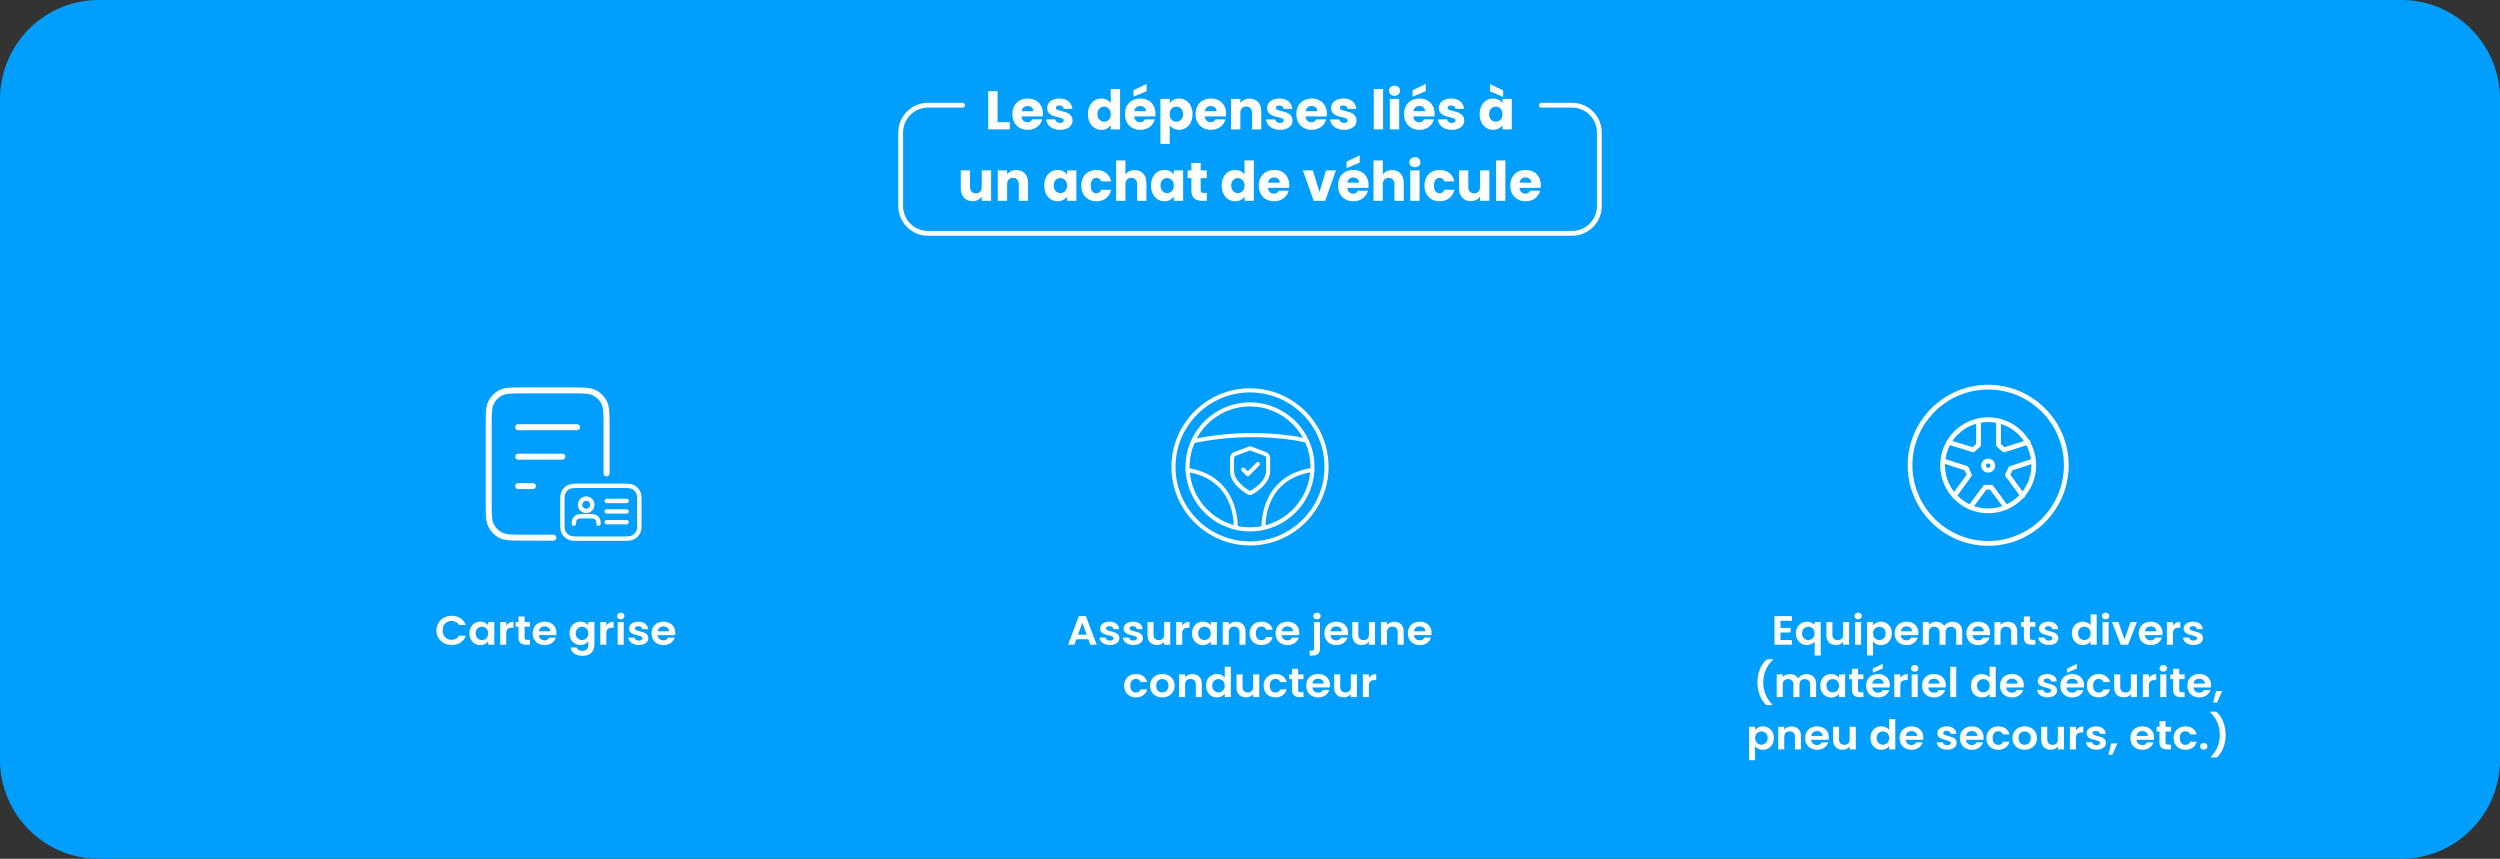 <svg width="917" height="315" viewBox="0 0 917 315" fill="none" xmlns="http://www.w3.org/2000/svg">
<rect x="0" y="0" width="917" height="315" fill="#333333" stroke="none"/>
<g clip-path="url(#clip0_1741_3035)">
<path d="M880.8 0H36.2C16.21 0 0 16.29 0 36.38V278.61C0 298.71 16.21 315 36.2 315H880.81C900.8 315 917.01 298.71 917.01 278.62V36.38C917.01 16.29 900.8 0 880.81 0H880.8Z" fill="#009FFF"/>
<path d="M365.9 44.82H370.38V47.46H362.48V33.42H365.9V44.82Z" fill="white"/>
<path d="M382.48 42.7H374.74C374.79 43.39 375.02 43.92 375.41 44.29C375.8 44.66 376.29 44.84 376.86 44.84C377.71 44.84 378.31 44.48 378.64 43.76H382.28C382.09 44.49 381.76 45.15 381.27 45.74C380.78 46.33 380.17 46.79 379.44 47.12C378.71 47.45 377.89 47.62 376.98 47.62C375.89 47.62 374.91 47.39 374.06 46.92C373.21 46.45 372.54 45.79 372.06 44.92C371.58 44.05 371.34 43.04 371.34 41.88C371.34 40.72 371.58 39.71 372.05 38.84C372.52 37.97 373.19 37.31 374.04 36.84C374.89 36.37 375.87 36.14 376.98 36.14C378.09 36.14 379.02 36.37 379.86 36.82C380.7 37.27 381.36 37.92 381.83 38.76C382.3 39.6 382.54 40.58 382.54 41.7C382.54 42.02 382.52 42.35 382.48 42.7ZM379.04 40.8C379.04 40.21 378.84 39.75 378.44 39.4C378.04 39.05 377.54 38.88 376.94 38.88C376.34 38.88 375.88 39.05 375.49 39.38C375.1 39.71 374.85 40.19 374.76 40.8H379.04Z" fill="white"/>
<path d="M386.28 47.12C385.52 46.79 384.92 46.33 384.48 45.75C384.04 45.17 383.79 44.52 383.74 43.8H387.12C387.16 44.19 387.34 44.5 387.66 44.74C387.98 44.98 388.37 45.1 388.84 45.1C389.27 45.1 389.6 45.02 389.83 44.85C390.06 44.68 390.18 44.47 390.18 44.2C390.18 43.88 390.01 43.64 389.68 43.49C389.35 43.34 388.81 43.17 388.06 42.98C387.26 42.79 386.59 42.6 386.06 42.39C385.53 42.18 385.07 41.86 384.68 41.41C384.29 40.96 384.1 40.36 384.1 39.6C384.1 38.96 384.28 38.38 384.63 37.85C384.98 37.32 385.5 36.91 386.19 36.6C386.88 36.29 387.69 36.14 388.64 36.14C390.04 36.14 391.14 36.49 391.95 37.18C392.76 37.87 393.22 38.79 393.34 39.94H390.18C390.13 39.55 389.96 39.25 389.67 39.02C389.38 38.79 389.01 38.68 388.54 38.68C388.14 38.68 387.83 38.76 387.62 38.91C387.41 39.06 387.3 39.27 387.3 39.54C387.3 39.86 387.47 40.1 387.81 40.26C388.15 40.42 388.68 40.58 389.4 40.74C390.23 40.95 390.9 41.16 391.42 41.37C391.94 41.58 392.4 41.91 392.79 42.37C393.18 42.83 393.39 43.45 393.4 44.22C393.4 44.87 393.22 45.46 392.85 45.97C392.48 46.48 391.96 46.89 391.27 47.18C390.58 47.47 389.79 47.62 388.88 47.62C387.91 47.62 387.04 47.45 386.28 47.12Z" fill="white"/>
<path d="M399.71 38.84C400.14 37.97 400.73 37.31 401.48 36.84C402.23 36.37 403.06 36.14 403.98 36.14C404.71 36.14 405.38 36.29 405.99 36.6C406.6 36.91 407.07 37.32 407.42 37.84V32.66H410.84V47.46H407.42V45.86C407.1 46.39 406.64 46.82 406.05 47.14C405.46 47.46 404.77 47.62 403.98 47.62C403.06 47.62 402.23 47.38 401.48 46.91C400.73 46.44 400.14 45.76 399.71 44.89C399.28 44.02 399.06 43.01 399.06 41.86C399.06 40.71 399.28 39.71 399.71 38.84ZM406.71 39.86C406.24 39.37 405.66 39.12 404.98 39.12C404.3 39.12 403.72 39.36 403.25 39.85C402.78 40.34 402.54 41.01 402.54 41.86C402.54 42.71 402.78 43.39 403.25 43.89C403.72 44.39 404.3 44.64 404.98 44.64C405.66 44.64 406.24 44.39 406.71 43.9C407.18 43.41 407.42 42.73 407.42 41.88C407.42 41.03 407.18 40.35 406.71 39.86Z" fill="white"/>
<path d="M423.78 42.7H416.04C416.09 43.39 416.32 43.92 416.71 44.29C417.1 44.66 417.59 44.84 418.16 44.84C419.01 44.84 419.61 44.48 419.94 43.76H423.58C423.39 44.49 423.06 45.15 422.57 45.74C422.08 46.33 421.47 46.79 420.74 47.12C420.01 47.45 419.19 47.62 418.28 47.62C417.19 47.62 416.21 47.39 415.36 46.92C414.51 46.45 413.84 45.79 413.36 44.92C412.88 44.05 412.64 43.04 412.64 41.88C412.64 40.72 412.88 39.71 413.35 38.84C413.82 37.97 414.49 37.31 415.34 36.84C416.19 36.37 417.17 36.14 418.28 36.14C419.39 36.14 420.32 36.37 421.16 36.82C422 37.27 422.66 37.92 423.13 38.76C423.6 39.6 423.84 40.58 423.84 41.7C423.84 42.02 423.82 42.35 423.78 42.7ZM420.58 33.44L415.76 35.46V33.1L420.58 30.78V33.44ZM420.34 40.8C420.34 40.21 420.14 39.75 419.74 39.4C419.34 39.05 418.84 38.88 418.24 38.88C417.64 38.88 417.18 39.05 416.79 39.38C416.4 39.71 416.15 40.19 416.06 40.8H420.34Z" fill="white"/>
<path d="M430.44 36.62C431.03 36.3 431.71 36.14 432.5 36.14C433.42 36.14 434.25 36.37 435 36.84C435.75 37.31 436.34 37.97 436.77 38.84C437.2 39.71 437.42 40.71 437.42 41.86C437.42 43.01 437.2 44.02 436.77 44.89C436.34 45.76 435.75 46.44 435 46.91C434.25 47.38 433.42 47.62 432.5 47.62C431.73 47.62 431.04 47.46 430.45 47.14C429.86 46.82 429.39 46.41 429.06 45.9V52.78H425.64V36.3H429.06V37.88C429.39 37.36 429.85 36.94 430.44 36.62ZM433.23 39.85C432.76 39.36 432.17 39.12 431.48 39.12C430.79 39.12 430.22 39.37 429.75 39.86C429.28 40.35 429.04 41.03 429.04 41.88C429.04 42.73 429.28 43.41 429.75 43.9C430.22 44.39 430.8 44.64 431.48 44.64C432.16 44.64 432.74 44.39 433.22 43.89C433.7 43.39 433.94 42.71 433.94 41.86C433.94 41.01 433.7 40.34 433.23 39.85Z" fill="white"/>
<path d="M449.68 42.7H441.94C441.99 43.39 442.22 43.92 442.61 44.29C443 44.66 443.49 44.84 444.06 44.84C444.91 44.84 445.51 44.48 445.84 43.76H449.48C449.29 44.49 448.96 45.15 448.47 45.74C447.98 46.33 447.37 46.79 446.64 47.12C445.91 47.45 445.09 47.62 444.18 47.62C443.09 47.62 442.11 47.39 441.26 46.92C440.41 46.45 439.74 45.79 439.26 44.92C438.78 44.05 438.54 43.04 438.54 41.88C438.54 40.72 438.78 39.71 439.25 38.84C439.72 37.97 440.39 37.31 441.24 36.84C442.09 36.37 443.07 36.14 444.18 36.14C445.29 36.14 446.22 36.37 447.06 36.82C447.9 37.27 448.56 37.92 449.03 38.76C449.5 39.6 449.74 40.58 449.74 41.7C449.74 42.02 449.72 42.35 449.68 42.7ZM446.24 40.8C446.24 40.21 446.04 39.75 445.64 39.4C445.24 39.05 444.74 38.88 444.14 38.88C443.54 38.88 443.08 39.05 442.69 39.38C442.3 39.71 442.05 40.19 441.96 40.8H446.24Z" fill="white"/>
<path d="M461.47 37.45C462.25 38.3 462.64 39.46 462.64 40.94V47.46H459.24V41.4C459.24 40.65 459.05 40.07 458.66 39.66C458.27 39.25 457.75 39.04 457.1 39.04C456.45 39.04 455.93 39.25 455.54 39.66C455.15 40.07 454.96 40.65 454.96 41.4V47.46H451.54V36.3H454.96V37.78C455.31 37.29 455.77 36.9 456.36 36.61C456.95 36.32 457.61 36.18 458.34 36.18C459.65 36.18 460.69 36.6 461.47 37.45Z" fill="white"/>
<path d="M466.96 47.12C466.2 46.79 465.6 46.33 465.16 45.75C464.72 45.17 464.47 44.52 464.42 43.8H467.8C467.84 44.19 468.02 44.5 468.34 44.74C468.66 44.98 469.05 45.1 469.52 45.1C469.95 45.1 470.28 45.02 470.51 44.85C470.74 44.68 470.86 44.47 470.86 44.2C470.86 43.88 470.69 43.64 470.36 43.49C470.03 43.34 469.49 43.17 468.74 42.98C467.94 42.79 467.27 42.6 466.74 42.39C466.21 42.18 465.75 41.86 465.36 41.41C464.97 40.96 464.78 40.36 464.78 39.6C464.78 38.96 464.96 38.38 465.31 37.85C465.66 37.32 466.18 36.91 466.87 36.6C467.56 36.29 468.37 36.14 469.32 36.14C470.72 36.14 471.82 36.49 472.63 37.18C473.44 37.87 473.9 38.79 474.02 39.94H470.86C470.81 39.55 470.64 39.25 470.35 39.02C470.06 38.79 469.69 38.68 469.22 38.68C468.82 38.68 468.51 38.76 468.3 38.91C468.09 39.06 467.98 39.27 467.98 39.54C467.98 39.86 468.15 40.1 468.49 40.26C468.83 40.42 469.36 40.58 470.08 40.74C470.91 40.95 471.58 41.16 472.1 41.37C472.62 41.58 473.08 41.91 473.47 42.37C473.86 42.83 474.07 43.45 474.08 44.22C474.08 44.87 473.9 45.46 473.53 45.97C473.16 46.48 472.64 46.89 471.95 47.18C471.26 47.47 470.47 47.62 469.56 47.62C468.59 47.62 467.72 47.45 466.96 47.12Z" fill="white"/>
<path d="M486.64 42.7H478.9C478.95 43.39 479.18 43.92 479.57 44.29C479.96 44.66 480.45 44.84 481.02 44.84C481.87 44.84 482.47 44.48 482.8 43.76H486.44C486.25 44.49 485.92 45.15 485.43 45.74C484.94 46.33 484.33 46.79 483.6 47.12C482.87 47.45 482.05 47.62 481.14 47.62C480.05 47.62 479.07 47.39 478.22 46.92C477.37 46.45 476.7 45.79 476.22 44.92C475.74 44.05 475.5 43.04 475.5 41.88C475.5 40.72 475.74 39.71 476.21 38.84C476.68 37.97 477.35 37.31 478.2 36.84C479.05 36.37 480.03 36.14 481.14 36.14C482.25 36.14 483.18 36.37 484.02 36.82C484.86 37.27 485.52 37.92 485.99 38.76C486.46 39.6 486.7 40.58 486.7 41.7C486.7 42.02 486.68 42.35 486.64 42.7ZM483.2 40.8C483.2 40.21 483 39.75 482.6 39.4C482.2 39.05 481.7 38.88 481.1 38.88C480.5 38.88 480.04 39.05 479.65 39.38C479.26 39.71 479.01 40.19 478.92 40.8H483.2Z" fill="white"/>
<path d="M490.44 47.12C489.68 46.79 489.08 46.33 488.64 45.75C488.2 45.17 487.95 44.52 487.9 43.8H491.28C491.32 44.19 491.5 44.5 491.82 44.74C492.14 44.98 492.53 45.1 493 45.1C493.43 45.1 493.76 45.02 493.99 44.85C494.22 44.68 494.34 44.47 494.34 44.2C494.34 43.88 494.17 43.64 493.84 43.49C493.51 43.34 492.97 43.17 492.22 42.98C491.42 42.79 490.75 42.6 490.22 42.39C489.69 42.18 489.23 41.86 488.84 41.41C488.45 40.96 488.26 40.36 488.26 39.6C488.26 38.96 488.44 38.38 488.79 37.85C489.14 37.32 489.66 36.91 490.35 36.6C491.04 36.29 491.85 36.14 492.8 36.14C494.2 36.14 495.3 36.49 496.11 37.18C496.92 37.87 497.38 38.79 497.5 39.94H494.34C494.29 39.55 494.12 39.25 493.83 39.02C493.54 38.79 493.17 38.68 492.7 38.68C492.3 38.68 491.99 38.76 491.78 38.91C491.57 39.06 491.46 39.27 491.46 39.54C491.46 39.86 491.63 40.1 491.97 40.26C492.31 40.42 492.84 40.58 493.56 40.74C494.39 40.95 495.06 41.16 495.58 41.37C496.1 41.58 496.56 41.91 496.95 42.37C497.34 42.83 497.55 43.45 497.56 44.22C497.56 44.87 497.38 45.46 497.01 45.97C496.64 46.48 496.12 46.89 495.43 47.18C494.74 47.47 493.95 47.62 493.04 47.62C492.07 47.62 491.2 47.45 490.44 47.12Z" fill="white"/>
<path d="M507.32 32.66V47.46H503.9V32.66H507.32Z" fill="white"/>
<path d="M510.05 34.61C509.67 34.26 509.48 33.82 509.48 33.3C509.48 32.78 509.67 32.32 510.05 31.97C510.43 31.62 510.92 31.44 511.52 31.44C512.12 31.44 512.59 31.62 512.97 31.97C513.35 32.32 513.54 32.77 513.54 33.3C513.54 33.83 513.35 34.26 512.97 34.61C512.59 34.96 512.11 35.14 511.52 35.14C510.93 35.14 510.43 34.96 510.05 34.61ZM513.22 36.3V47.46H509.8V36.3H513.22Z" fill="white"/>
<path d="M526.16 42.7H518.42C518.47 43.39 518.7 43.92 519.09 44.29C519.48 44.66 519.97 44.84 520.54 44.84C521.39 44.84 521.99 44.48 522.32 43.76H525.96C525.77 44.49 525.44 45.15 524.95 45.74C524.46 46.33 523.85 46.79 523.12 47.12C522.39 47.45 521.57 47.62 520.66 47.62C519.57 47.62 518.59 47.39 517.74 46.92C516.89 46.45 516.22 45.79 515.74 44.92C515.26 44.05 515.02 43.04 515.02 41.88C515.02 40.72 515.26 39.71 515.73 38.84C516.2 37.97 516.87 37.31 517.72 36.84C518.57 36.37 519.55 36.14 520.66 36.14C521.77 36.14 522.7 36.37 523.54 36.82C524.38 37.27 525.04 37.92 525.51 38.76C525.98 39.6 526.22 40.58 526.22 41.7C526.22 42.02 526.2 42.35 526.16 42.7ZM522.96 33.44L518.14 35.46V33.1L522.96 30.78V33.44ZM522.72 40.8C522.72 40.21 522.52 39.75 522.12 39.4C521.72 39.05 521.22 38.88 520.62 38.88C520.02 38.88 519.56 39.05 519.17 39.38C518.78 39.71 518.53 40.19 518.44 40.8H522.72Z" fill="white"/>
<path d="M529.96 47.12C529.2 46.79 528.6 46.33 528.16 45.75C527.72 45.17 527.47 44.52 527.42 43.8H530.8C530.84 44.19 531.02 44.5 531.34 44.74C531.66 44.98 532.05 45.1 532.52 45.1C532.95 45.1 533.28 45.02 533.51 44.85C533.74 44.68 533.86 44.47 533.86 44.2C533.86 43.88 533.69 43.64 533.36 43.49C533.03 43.34 532.49 43.17 531.74 42.98C530.94 42.79 530.27 42.6 529.74 42.39C529.21 42.18 528.75 41.86 528.36 41.41C527.97 40.96 527.78 40.36 527.78 39.6C527.78 38.96 527.96 38.38 528.31 37.85C528.66 37.32 529.18 36.91 529.87 36.6C530.56 36.29 531.37 36.14 532.32 36.14C533.72 36.14 534.82 36.49 535.63 37.18C536.44 37.87 536.9 38.79 537.02 39.94H533.86C533.81 39.55 533.64 39.25 533.35 39.02C533.06 38.79 532.69 38.68 532.22 38.68C531.82 38.68 531.51 38.76 531.3 38.91C531.09 39.06 530.98 39.27 530.98 39.54C530.98 39.86 531.15 40.1 531.49 40.26C531.83 40.42 532.36 40.58 533.08 40.74C533.91 40.95 534.58 41.16 535.1 41.37C535.62 41.58 536.08 41.91 536.47 42.37C536.86 42.83 537.07 43.45 537.08 44.22C537.08 44.87 536.9 45.46 536.53 45.97C536.16 46.48 535.64 46.89 534.95 47.18C534.26 47.47 533.47 47.62 532.56 47.62C531.59 47.62 530.72 47.45 529.96 47.12Z" fill="white"/>
<path d="M543.39 38.84C543.82 37.97 544.41 37.31 545.16 36.84C545.91 36.37 546.74 36.14 547.66 36.14C548.45 36.14 549.14 36.3 549.73 36.62C550.32 36.94 550.78 37.36 551.1 37.88V36.3H554.52V47.46H551.1V45.88C550.77 46.4 550.3 46.82 549.71 47.14C549.12 47.46 548.43 47.62 547.64 47.62C546.73 47.62 545.91 47.38 545.16 46.91C544.41 46.44 543.82 45.76 543.39 44.89C542.96 44.02 542.74 43.01 542.74 41.86C542.74 40.71 542.96 39.71 543.39 38.84ZM550.39 39.86C549.92 39.37 549.34 39.12 548.66 39.12C547.98 39.12 547.4 39.36 546.93 39.85C546.46 40.34 546.22 41.01 546.22 41.86C546.22 42.71 546.46 43.39 546.93 43.89C547.4 44.39 547.98 44.64 548.66 44.64C549.34 44.64 549.92 44.39 550.39 43.9C550.86 43.41 551.1 42.73 551.1 41.88C551.1 41.03 550.86 40.35 550.39 39.86ZM551.36 33.18V35.54L546.54 33.52V30.86L551.36 33.18Z" fill="white"/>
<path d="M363.53 62.5V73.66H360.11V72.14C359.76 72.63 359.29 73.03 358.7 73.33C358.11 73.63 357.45 73.78 356.73 73.78C355.88 73.78 355.12 73.59 354.47 73.21C353.82 72.83 353.31 72.28 352.95 71.56C352.59 70.84 352.41 69.99 352.41 69.02V62.5H355.81V68.56C355.81 69.31 356 69.89 356.39 70.3C356.78 70.71 357.3 70.92 357.95 70.92C358.6 70.92 359.14 70.71 359.53 70.3C359.92 69.89 360.11 69.31 360.11 68.56V62.5H363.53Z" fill="white"/>
<path d="M375.92 63.65C376.7 64.5 377.09 65.66 377.09 67.14V73.66H373.69V67.6C373.69 66.85 373.5 66.27 373.11 65.86C372.72 65.45 372.2 65.24 371.55 65.24C370.9 65.24 370.38 65.45 369.99 65.86C369.6 66.27 369.41 66.85 369.41 67.6V73.66H365.99V62.5H369.41V63.98C369.76 63.49 370.22 63.1 370.81 62.81C371.4 62.52 372.06 62.38 372.79 62.38C374.1 62.38 375.14 62.8 375.92 63.65Z" fill="white"/>
<path d="M383.68 65.04C384.11 64.17 384.7 63.51 385.45 63.04C386.2 62.57 387.03 62.34 387.95 62.34C388.74 62.34 389.43 62.5 390.02 62.82C390.61 63.14 391.07 63.56 391.39 64.08V62.5H394.81V73.66H391.39V72.08C391.06 72.6 390.59 73.02 390 73.34C389.41 73.66 388.72 73.82 387.93 73.82C387.02 73.82 386.2 73.58 385.45 73.11C384.7 72.64 384.11 71.96 383.68 71.09C383.25 70.22 383.03 69.21 383.03 68.06C383.03 66.91 383.25 65.91 383.68 65.04ZM390.68 66.06C390.21 65.57 389.63 65.32 388.95 65.32C388.27 65.32 387.69 65.56 387.22 66.05C386.75 66.54 386.51 67.21 386.51 68.06C386.51 68.91 386.75 69.59 387.22 70.09C387.69 70.59 388.27 70.84 388.95 70.84C389.63 70.84 390.21 70.59 390.68 70.1C391.15 69.61 391.39 68.93 391.39 68.08C391.39 67.23 391.15 66.55 390.68 66.06Z" fill="white"/>
<path d="M397.32 65.04C397.79 64.17 398.45 63.51 399.3 63.04C400.15 62.57 401.12 62.34 402.21 62.34C403.61 62.34 404.78 62.71 405.72 63.44C406.66 64.17 407.28 65.21 407.57 66.54H403.93C403.62 65.69 403.03 65.26 402.15 65.26C401.52 65.26 401.02 65.5 400.65 65.99C400.28 66.48 400.09 67.17 400.09 68.08C400.09 68.99 400.28 69.68 400.65 70.17C401.02 70.66 401.52 70.9 402.15 70.9C403.03 70.9 403.62 70.47 403.93 69.62H407.57C407.28 70.93 406.66 71.95 405.71 72.7C404.76 73.45 403.6 73.82 402.21 73.82C401.12 73.82 400.15 73.59 399.3 73.12C398.45 72.65 397.79 71.99 397.32 71.12C396.85 70.25 396.61 69.24 396.61 68.08C396.61 66.92 396.85 65.91 397.32 65.04Z" fill="white"/>
<path d="M419.33 63.65C420.1 64.5 420.49 65.66 420.49 67.14V73.66H417.09V67.6C417.09 66.85 416.9 66.27 416.51 65.86C416.12 65.45 415.6 65.24 414.95 65.24C414.3 65.24 413.78 65.45 413.39 65.86C413 66.27 412.81 66.85 412.81 67.6V73.66H409.39V58.86H412.81V64C413.16 63.51 413.63 63.11 414.23 62.82C414.83 62.53 415.5 62.38 416.25 62.38C417.53 62.38 418.56 62.8 419.33 63.65Z" fill="white"/>
<path d="M422.84 65.04C423.27 64.17 423.86 63.51 424.61 63.04C425.36 62.57 426.19 62.34 427.11 62.34C427.9 62.34 428.59 62.5 429.18 62.82C429.77 63.14 430.23 63.56 430.55 64.08V62.5H433.97V73.66H430.55V72.08C430.22 72.6 429.75 73.02 429.16 73.34C428.57 73.66 427.88 73.82 427.09 73.82C426.18 73.82 425.36 73.58 424.61 73.11C423.86 72.64 423.27 71.96 422.84 71.09C422.41 70.22 422.19 69.21 422.19 68.06C422.19 66.91 422.41 65.91 422.84 65.04ZM429.84 66.06C429.37 65.57 428.79 65.32 428.11 65.32C427.43 65.32 426.85 65.56 426.38 66.05C425.91 66.54 425.67 67.21 425.67 68.06C425.67 68.91 425.91 69.59 426.38 70.09C426.85 70.59 427.43 70.84 428.11 70.84C428.79 70.84 429.37 70.59 429.84 70.1C430.31 69.61 430.55 68.93 430.55 68.08C430.55 67.23 430.31 66.55 429.84 66.06Z" fill="white"/>
<path d="M442.67 70.76V73.66H440.93C439.69 73.66 438.72 73.36 438.03 72.75C437.34 72.14 436.99 71.15 436.99 69.78V65.34H435.63V62.5H436.99V59.78H440.41V62.5H442.65V65.34H440.41V69.82C440.41 70.15 440.49 70.39 440.65 70.54C440.81 70.69 441.08 70.76 441.45 70.76H442.67Z" fill="white"/>
<path d="M448.78 65.04C449.21 64.17 449.8 63.51 450.55 63.04C451.3 62.57 452.13 62.34 453.05 62.34C453.78 62.34 454.45 62.49 455.06 62.8C455.67 63.11 456.14 63.52 456.49 64.04V58.86H459.91V73.66H456.49V72.06C456.17 72.59 455.71 73.02 455.12 73.34C454.53 73.66 453.84 73.82 453.05 73.82C452.13 73.82 451.3 73.58 450.55 73.11C449.8 72.64 449.21 71.96 448.78 71.09C448.35 70.22 448.13 69.21 448.13 68.06C448.13 66.91 448.35 65.91 448.78 65.04ZM455.78 66.06C455.31 65.57 454.73 65.32 454.05 65.32C453.37 65.32 452.79 65.56 452.32 66.05C451.85 66.54 451.61 67.21 451.61 68.06C451.61 68.91 451.85 69.59 452.32 70.09C452.79 70.59 453.37 70.84 454.05 70.84C454.73 70.84 455.31 70.59 455.78 70.1C456.25 69.61 456.49 68.93 456.49 68.08C456.49 67.23 456.25 66.55 455.78 66.06Z" fill="white"/>
<path d="M472.85 68.9H465.11C465.16 69.59 465.39 70.12 465.78 70.49C466.17 70.86 466.66 71.04 467.23 71.04C468.08 71.04 468.68 70.68 469.01 69.96H472.65C472.46 70.69 472.13 71.35 471.64 71.94C471.15 72.53 470.54 72.99 469.81 73.32C469.08 73.65 468.26 73.82 467.35 73.82C466.26 73.82 465.28 73.59 464.43 73.12C463.58 72.65 462.91 71.99 462.43 71.12C461.95 70.25 461.71 69.24 461.71 68.08C461.71 66.92 461.95 65.91 462.42 65.04C462.89 64.17 463.56 63.51 464.41 63.04C465.26 62.57 466.24 62.34 467.35 62.34C468.46 62.34 469.39 62.57 470.23 63.02C471.07 63.47 471.73 64.12 472.2 64.96C472.67 65.8 472.91 66.78 472.91 67.9C472.91 68.22 472.89 68.55 472.85 68.9ZM469.41 67C469.41 66.41 469.21 65.95 468.81 65.6C468.41 65.25 467.91 65.08 467.31 65.08C466.71 65.08 466.25 65.25 465.86 65.58C465.47 65.91 465.22 66.39 465.13 67H469.41Z" fill="white"/>
<path d="M483.97 70.46L486.39 62.5H490.03L486.07 73.66H481.85L477.89 62.5H481.55L483.97 70.46Z" fill="white"/>
<path d="M501.93 68.9H494.19C494.24 69.59 494.47 70.12 494.86 70.49C495.25 70.86 495.74 71.04 496.31 71.04C497.16 71.04 497.76 70.68 498.09 69.96H501.73C501.54 70.69 501.21 71.35 500.72 71.94C500.23 72.53 499.62 72.99 498.89 73.32C498.16 73.65 497.34 73.82 496.43 73.82C495.34 73.82 494.36 73.59 493.51 73.12C492.66 72.65 491.99 71.99 491.51 71.12C491.03 70.25 490.79 69.24 490.79 68.08C490.79 66.92 491.03 65.91 491.5 65.04C491.97 64.17 492.64 63.51 493.49 63.04C494.34 62.57 495.32 62.34 496.43 62.34C497.54 62.34 498.47 62.57 499.31 63.02C500.15 63.47 500.81 64.12 501.28 64.96C501.75 65.8 501.99 66.78 501.99 67.9C501.99 68.22 501.97 68.55 501.93 68.9ZM498.73 59.64L493.91 61.66V59.3L498.73 56.98V59.64ZM498.49 67C498.49 66.41 498.29 65.95 497.89 65.6C497.49 65.25 496.99 65.08 496.39 65.08C495.79 65.08 495.33 65.25 494.94 65.58C494.55 65.91 494.3 66.39 494.21 67H498.49Z" fill="white"/>
<path d="M513.73 63.65C514.5 64.5 514.89 65.66 514.89 67.14V73.66H511.49V67.6C511.49 66.85 511.3 66.27 510.91 65.86C510.52 65.45 510 65.24 509.35 65.24C508.7 65.24 508.18 65.45 507.79 65.86C507.4 66.27 507.21 66.85 507.21 67.6V73.66H503.79V58.86H507.21V64C507.56 63.51 508.03 63.11 508.63 62.82C509.23 62.53 509.9 62.38 510.65 62.38C511.93 62.38 512.96 62.8 513.73 63.65Z" fill="white"/>
<path d="M517.52 60.81C517.14 60.46 516.95 60.02 516.95 59.5C516.95 58.98 517.14 58.52 517.52 58.17C517.9 57.82 518.39 57.64 518.99 57.64C519.59 57.64 520.06 57.82 520.44 58.17C520.82 58.52 521.01 58.97 521.01 59.5C521.01 60.03 520.82 60.46 520.44 60.81C520.06 61.16 519.58 61.34 518.99 61.34C518.4 61.34 517.9 61.16 517.52 60.81ZM520.69 62.5V73.66H517.27V62.5H520.69Z" fill="white"/>
<path d="M523.2 65.04C523.67 64.17 524.33 63.51 525.18 63.04C526.03 62.57 527 62.34 528.09 62.34C529.49 62.34 530.66 62.71 531.6 63.44C532.54 64.17 533.16 65.21 533.45 66.54H529.81C529.5 65.69 528.91 65.26 528.03 65.26C527.4 65.26 526.9 65.5 526.53 65.99C526.16 66.48 525.97 67.17 525.97 68.08C525.97 68.99 526.16 69.68 526.53 70.17C526.9 70.66 527.4 70.9 528.03 70.9C528.91 70.9 529.5 70.47 529.81 69.62H533.45C533.16 70.93 532.54 71.95 531.59 72.7C530.64 73.45 529.48 73.82 528.09 73.82C527 73.82 526.03 73.59 525.18 73.12C524.33 72.65 523.67 71.99 523.2 71.12C522.73 70.25 522.49 69.24 522.49 68.08C522.49 66.92 522.73 65.91 523.2 65.04Z" fill="white"/>
<path d="M546.29 62.5V73.66H542.87V72.14C542.52 72.63 542.05 73.03 541.46 73.33C540.87 73.63 540.21 73.78 539.49 73.78C538.64 73.78 537.88 73.59 537.23 73.21C536.58 72.83 536.07 72.28 535.71 71.56C535.35 70.84 535.17 69.99 535.17 69.02V62.5H538.57V68.56C538.57 69.31 538.76 69.89 539.15 70.3C539.54 70.71 540.06 70.92 540.71 70.92C541.36 70.92 541.9 70.71 542.29 70.3C542.68 69.89 542.87 69.31 542.87 68.56V62.5H546.29Z" fill="white"/>
<path d="M552.17 58.86V73.66H548.75V58.86H552.17Z" fill="white"/>
<path d="M565.11 68.9H557.37C557.42 69.59 557.65 70.12 558.04 70.49C558.43 70.86 558.92 71.04 559.49 71.04C560.34 71.04 560.94 70.68 561.27 69.96H564.91C564.72 70.69 564.39 71.35 563.9 71.94C563.41 72.53 562.8 72.99 562.07 73.32C561.34 73.65 560.52 73.82 559.61 73.82C558.52 73.82 557.54 73.59 556.69 73.12C555.84 72.65 555.17 71.99 554.69 71.12C554.21 70.25 553.97 69.24 553.97 68.08C553.97 66.92 554.21 65.91 554.68 65.04C555.15 64.17 555.82 63.51 556.67 63.04C557.52 62.57 558.5 62.34 559.61 62.34C560.72 62.34 561.65 62.57 562.49 63.02C563.33 63.47 563.99 64.12 564.46 64.96C564.93 65.8 565.17 66.78 565.17 67.9C565.17 68.22 565.15 68.55 565.11 68.9ZM561.67 67C561.67 66.41 561.47 65.95 561.07 65.6C560.67 65.25 560.17 65.08 559.57 65.08C558.97 65.08 558.51 65.25 558.12 65.58C557.73 65.91 557.48 66.39 557.39 67H561.67Z" fill="white"/>
<path d="M576.64 86.47H340.37C334.37 86.47 329.49 81.59 329.49 75.59V48.59C329.49 42.59 334.37 37.71 340.37 37.71H353.06C353.54 37.71 353.94 38.1 353.94 38.59C353.94 39.08 353.55 39.47 353.06 39.47H340.37C335.34 39.47 331.25 43.56 331.25 48.59V75.59C331.25 80.62 335.34 84.71 340.37 84.71H576.64C581.67 84.71 585.76 80.62 585.76 75.59V48.59C585.76 43.56 581.67 39.47 576.64 39.47H565.35C564.87 39.47 564.47 39.08 564.47 38.59C564.47 38.1 564.86 37.71 565.35 37.71H576.64C582.64 37.71 587.52 42.59 587.52 48.59V75.59C587.52 81.59 582.64 86.47 576.64 86.47Z" fill="white"/>
<path d="M458.5 194.92C445.45 194.92 434.84 184.3 434.84 171.26C434.84 158.22 445.46 147.6 458.5 147.6C471.54 147.6 482.16 158.22 482.16 171.26C482.16 184.3 471.54 194.92 458.5 194.92ZM458.5 149.09C446.28 149.09 436.34 159.03 436.34 171.25C436.34 183.47 446.28 193.41 458.5 193.41C470.72 193.41 480.66 183.47 480.66 171.25C480.66 159.03 470.72 149.09 458.5 149.09Z" fill="white"/>
<path d="M458.5 200.07C442.61 200.07 429.68 187.14 429.68 171.25C429.68 155.36 442.61 142.43 458.5 142.43C474.39 142.43 487.32 155.36 487.32 171.25C487.32 187.14 474.39 200.07 458.5 200.07ZM458.5 143.94C443.44 143.94 431.18 156.19 431.18 171.26C431.18 186.33 443.43 198.58 458.5 198.58C473.57 198.58 485.82 186.33 485.82 171.26C485.82 156.19 473.57 143.94 458.5 143.94Z" fill="white"/>
<path d="M463.48 193.96C463.08 193.96 462.75 193.65 462.73 193.25C462.73 193.06 461.99 174.69 481.02 171.65C481.42 171.58 481.81 171.86 481.88 172.27C481.95 172.68 481.67 173.06 481.26 173.13C463.57 175.96 464.19 192.47 464.23 193.17C464.25 193.58 463.93 193.94 463.52 193.96C463.51 193.96 463.49 193.96 463.48 193.96Z" fill="white"/>
<path d="M453.24 193.961C453.24 193.961 453.21 193.961 453.2 193.961C452.79 193.941 452.47 193.591 452.49 193.171C452.53 192.471 453.15 175.961 435.46 173.131C435.05 173.061 434.77 172.681 434.84 172.271C434.91 171.861 435.28 171.571 435.7 171.651C454.74 174.701 454 193.071 453.99 193.251C453.97 193.651 453.64 193.961 453.24 193.961Z" fill="white"/>
<path d="M437.88 162.54C437.53 162.54 437.22 162.3 437.15 161.94C437.07 161.53 437.33 161.14 437.73 161.05C441.1 160.35 444.57 159.81 448.03 159.44C448.45 159.4 448.87 159.35 449.29 159.31C455.04 158.77 460.85 158.69 466.55 159.08C467.98 159.18 469.42 159.31 470.83 159.46C476.12 160.05 479.22 160.84 479.35 160.87C479.75 160.97 479.99 161.38 479.89 161.78C479.79 162.18 479.38 162.42 478.98 162.32C478.95 162.32 475.85 161.52 470.67 160.95C469.28 160.8 467.86 160.67 466.45 160.57C460.83 160.19 455.11 160.27 449.44 160.8C449.03 160.84 448.62 160.88 448.2 160.92C444.78 161.28 441.37 161.82 438.04 162.51C437.99 162.52 437.94 162.53 437.89 162.53L437.88 162.54Z" fill="white"/>
<path d="M458.52 181.6C458.4 181.6 458.29 181.59 458.19 181.57C457.94 181.52 457.78 181.42 457.57 181.3C455.64 180.18 451.16 177.09 451.16 172.7V168.74C451.16 168.01 451.16 167.61 451.32 167.2C451.47 166.81 451.7 166.49 451.99 166.24C452.31 165.95 452.69 165.81 453.37 165.56L457.8 163.9C458.01 163.82 458.14 163.77 458.32 163.75C458.45 163.73 458.61 163.73 458.76 163.75C458.91 163.77 459.04 163.82 459.22 163.88L463.69 165.56C464.38 165.82 464.76 165.96 465.09 166.25C465.37 166.49 465.59 166.81 465.74 167.18C465.9 167.6 465.9 168.01 465.9 168.73V172.69C465.9 177.08 461.42 180.17 459.49 181.29C459.28 181.41 459.11 181.51 458.86 181.56C458.76 181.58 458.65 181.59 458.53 181.59L458.52 181.6ZM458.52 165.22C458.46 165.23 458.42 165.25 458.34 165.28L453.88 166.95C453.38 167.14 453.08 167.25 452.96 167.36C452.84 167.46 452.76 167.58 452.7 167.73C452.65 167.88 452.65 168.18 452.65 168.73V172.69C452.65 176.4 456.99 179.22 458.32 180C458.4 180.05 458.45 180.08 458.51 180.1C458.59 180.08 458.64 180.05 458.72 180C460.06 179.22 464.39 176.4 464.39 172.69V168.73C464.39 168.18 464.39 167.88 464.33 167.72C464.28 167.58 464.19 167.46 464.09 167.37C463.96 167.25 463.66 167.14 463.16 166.95L458.72 165.28C458.62 165.24 458.57 165.22 458.53 165.21L458.52 165.22ZM457.69 174.68C457.49 174.68 457.3 174.6 457.16 174.46L455.51 172.8C455.22 172.51 455.22 172.03 455.51 171.74C455.8 171.45 456.28 171.45 456.57 171.74L457.69 172.86L460.88 169.67C461.17 169.38 461.65 169.38 461.94 169.67C462.23 169.96 462.23 170.44 461.94 170.73L458.22 174.45C458.08 174.59 457.89 174.67 457.69 174.67V174.68Z" fill="white"/>
<path d="M160.82 228.46C161.31 227.64 161.98 227.01 162.83 226.55C163.68 226.09 164.63 225.87 165.68 225.87C166.91 225.87 167.99 226.17 168.92 226.77C169.85 227.37 170.49 228.2 170.86 229.26H168.32C168.07 228.76 167.71 228.38 167.25 228.14C166.79 227.9 166.26 227.76 165.66 227.76C165.02 227.76 164.45 227.9 163.95 228.19C163.45 228.48 163.06 228.88 162.78 229.4C162.5 229.92 162.36 230.53 162.36 231.23C162.36 231.93 162.5 232.53 162.78 233.05C163.06 233.58 163.45 233.98 163.95 234.26C164.45 234.55 165.02 234.69 165.66 234.69C166.26 234.69 166.79 234.56 167.25 234.31C167.71 234.06 168.06 233.68 168.32 233.18H170.86C170.49 234.25 169.85 235.08 168.93 235.68C168.01 236.27 166.93 236.57 165.68 236.57C164.63 236.57 163.68 236.34 162.83 235.89C161.98 235.44 161.31 234.8 160.82 233.99C160.33 233.18 160.09 232.26 160.09 231.23C160.09 230.2 160.34 229.28 160.82 228.46Z" fill="white"/>
<path d="M172.72 230.06C173.07 229.41 173.55 228.91 174.16 228.56C174.77 228.21 175.44 228.03 176.19 228.03C176.84 228.03 177.41 228.15 177.9 228.41C178.39 228.66 178.78 228.97 179.08 229.36V228.17H181.31V236.48H179.08V235.27C178.8 235.66 178.4 235.98 177.9 236.24C177.4 236.49 176.82 236.62 176.17 236.62C175.43 236.62 174.76 236.44 174.16 236.08C173.56 235.72 173.08 235.21 172.72 234.56C172.37 233.9 172.19 233.15 172.19 232.3C172.19 231.45 172.37 230.72 172.72 230.07V230.06ZM178.76 231.01C178.55 230.64 178.26 230.36 177.91 230.17C177.55 229.98 177.17 229.88 176.76 229.88C176.35 229.88 175.97 229.97 175.62 230.17C175.27 230.36 174.99 230.64 174.77 231C174.55 231.36 174.45 231.8 174.45 232.3C174.45 232.8 174.56 233.24 174.77 233.61C174.98 233.98 175.27 234.27 175.62 234.47C175.97 234.67 176.35 234.77 176.75 234.77C177.15 234.77 177.54 234.67 177.9 234.48C178.26 234.29 178.54 234 178.75 233.64C178.96 233.27 179.07 232.84 179.07 232.33C179.07 231.82 178.96 231.38 178.75 231.02L178.76 231.01Z" fill="white"/>
<path d="M186.79 228.43C187.25 228.18 187.77 228.05 188.36 228.05V230.26H187.78C187.08 230.26 186.56 230.42 186.21 230.73C185.86 231.04 185.68 231.58 185.68 232.35V236.49H183.47V228.18H185.68V229.47C185.97 229.03 186.34 228.69 186.79 228.43Z" fill="white"/>
<path d="M192.42 229.89V233.91C192.42 234.19 192.49 234.39 192.63 234.52C192.77 234.64 193.01 234.71 193.35 234.71H194.38V236.48H192.99C191.13 236.48 190.19 235.62 190.19 233.9V229.89H189.15V228.17H190.19V226.12H192.42V228.17H194.38V229.89H192.42Z" fill="white"/>
<path d="M204.05 232.96H197.65C197.7 233.56 197.92 234.03 198.31 234.37C198.7 234.71 199.18 234.88 199.75 234.88C200.57 234.88 201.16 234.55 201.5 233.88H203.88C203.63 234.68 203.14 235.34 202.43 235.85C201.71 236.37 200.84 236.62 199.79 236.62C198.95 236.62 198.19 236.44 197.52 236.09C196.85 235.74 196.33 235.23 195.96 234.58C195.59 233.93 195.4 233.18 195.4 232.33C195.4 231.48 195.58 230.71 195.95 230.07C196.32 229.42 196.83 228.92 197.5 228.57C198.16 228.22 198.93 228.04 199.79 228.04C200.65 228.04 201.37 228.21 202.03 228.55C202.69 228.89 203.2 229.37 203.56 230C203.92 230.63 204.1 231.34 204.1 232.15C204.1 232.45 204.08 232.72 204.04 232.96H204.05ZM201.82 231.55C201.82 231.01 201.6 230.58 201.2 230.25C200.8 229.92 200.31 229.76 199.73 229.76C199.18 229.76 198.72 229.92 198.35 230.23C197.98 230.54 197.75 230.98 197.66 231.54H201.81L201.82 231.55Z" fill="white"/>
<path d="M214.63 228.4C215.13 228.65 215.51 228.96 215.8 229.35V228.16H218.03V236.53C218.03 237.3 217.87 237.99 217.54 238.59C217.21 239.19 216.72 239.67 216.07 240.03C215.42 240.38 214.63 240.56 213.7 240.56C212.46 240.56 211.44 240.28 210.64 239.73C209.85 239.18 209.39 238.43 209.29 237.48H211.49C211.61 237.86 211.86 238.16 212.24 238.39C212.62 238.61 213.09 238.73 213.64 238.73C214.28 238.73 214.8 238.55 215.2 238.18C215.6 237.81 215.8 237.26 215.8 236.52V235.23C215.52 235.62 215.12 235.94 214.62 236.2C214.12 236.46 213.55 236.59 212.91 236.59C212.17 236.59 211.5 236.41 210.89 236.05C210.28 235.69 209.8 235.18 209.44 234.53C209.09 233.87 208.91 233.12 208.91 232.27C208.91 231.42 209.09 230.69 209.44 230.04C209.79 229.39 210.27 228.89 210.88 228.54C211.49 228.19 212.16 228.01 212.91 228.01C213.56 228.01 214.14 228.13 214.63 228.38V228.4ZM215.48 231.01C215.27 230.64 214.98 230.36 214.63 230.17C214.27 229.98 213.89 229.88 213.48 229.88C213.07 229.88 212.69 229.97 212.34 230.17C211.99 230.36 211.71 230.64 211.49 231C211.27 231.36 211.17 231.8 211.17 232.3C211.17 232.8 211.28 233.24 211.49 233.61C211.7 233.98 211.99 234.27 212.34 234.47C212.69 234.67 213.07 234.77 213.47 234.77C213.87 234.77 214.26 234.67 214.62 234.48C214.98 234.29 215.26 234 215.47 233.64C215.68 233.27 215.79 232.84 215.79 232.33C215.79 231.82 215.68 231.38 215.47 231.02L215.48 231.01Z" fill="white"/>
<path d="M223.51 228.43C223.97 228.18 224.49 228.05 225.08 228.05V230.26H224.5C223.8 230.26 223.28 230.42 222.93 230.73C222.58 231.04 222.4 231.58 222.4 232.35V236.49H220.19V228.18H222.4V229.47C222.69 229.03 223.06 228.69 223.51 228.43Z" fill="white"/>
<path d="M226.72 226.83C226.46 226.59 226.33 226.3 226.33 225.95C226.33 225.6 226.46 225.31 226.72 225.07C226.98 224.84 227.3 224.72 227.69 224.72C228.08 224.72 228.4 224.84 228.66 225.07C228.92 225.31 229.05 225.6 229.05 225.95C229.05 226.3 228.92 226.59 228.66 226.83C228.4 227.06 228.08 227.18 227.69 227.18C227.3 227.18 226.98 227.06 226.72 226.83ZM228.78 228.17V236.48H226.57V228.17H228.78Z" fill="white"/>
<path d="M232.38 236.25C231.81 236 231.36 235.67 231.03 235.25C230.7 234.83 230.52 234.37 230.49 233.86H232.72C232.76 234.18 232.93 234.44 233.22 234.65C233.51 234.86 233.87 234.96 234.3 234.96C234.73 234.96 235.05 234.88 235.29 234.72C235.53 234.56 235.65 234.35 235.65 234.1C235.65 233.83 235.5 233.63 235.22 233.49C234.93 233.36 234.47 233.21 233.84 233.05C233.19 232.9 232.65 232.74 232.24 232.59C231.82 232.43 231.47 232.18 231.17 231.85C230.87 231.52 230.72 231.08 230.72 230.52C230.72 230.06 230.86 229.64 231.14 229.26C231.42 228.88 231.82 228.58 232.34 228.36C232.86 228.14 233.47 228.03 234.18 228.03C235.22 228.03 236.05 228.28 236.68 228.77C237.3 229.27 237.64 229.93 237.71 230.77H235.59C235.56 230.44 235.41 230.18 235.16 229.98C234.91 229.78 234.56 229.69 234.13 229.69C233.73 229.69 233.42 229.76 233.21 229.9C233 230.04 232.89 230.23 232.89 230.48C232.89 230.76 233.04 230.97 233.33 231.12C233.62 231.26 234.08 231.41 234.7 231.56C235.33 231.71 235.85 231.87 236.26 232.02C236.67 232.18 237.03 232.43 237.33 232.76C237.63 233.09 237.79 233.54 237.8 234.09C237.8 234.57 237.66 235 237.38 235.38C237.1 235.76 236.7 236.06 236.18 236.27C235.66 236.48 235.05 236.59 234.36 236.59C233.67 236.59 233 236.47 232.43 236.22L232.38 236.25Z" fill="white"/>
<path d="M247.64 232.96H241.24C241.29 233.56 241.51 234.03 241.9 234.37C242.29 234.71 242.77 234.88 243.34 234.88C244.16 234.88 244.75 234.55 245.09 233.88H247.47C247.22 234.68 246.73 235.34 246.02 235.85C245.3 236.37 244.43 236.62 243.38 236.62C242.54 236.62 241.78 236.44 241.11 236.09C240.44 235.74 239.92 235.23 239.55 234.58C239.18 233.93 238.99 233.18 238.99 232.33C238.99 231.48 239.17 230.71 239.54 230.07C239.91 229.42 240.42 228.92 241.09 228.57C241.75 228.22 242.52 228.04 243.38 228.04C244.24 228.04 244.96 228.21 245.62 228.55C246.28 228.89 246.79 229.37 247.15 230C247.51 230.63 247.69 231.34 247.69 232.15C247.69 232.45 247.67 232.72 247.63 232.96H247.64ZM245.41 231.55C245.41 231.01 245.19 230.58 244.79 230.25C244.39 229.92 243.9 229.76 243.32 229.76C242.77 229.76 242.31 229.92 241.94 230.23C241.57 230.54 241.34 230.98 241.25 231.54H245.4L245.41 231.55Z" fill="white"/>
<path d="M399.21 234.48H394.82L394.09 236.48H391.77L395.73 225.99H398.31L402.27 236.48H399.93L399.2 234.48H399.21ZM398.61 232.8L397.01 228.42L395.42 232.8H398.61Z" fill="white"/>
<path d="M405.18 236.25C404.61 236 404.16 235.67 403.83 235.25C403.5 234.83 403.32 234.37 403.29 233.86H405.52C405.56 234.18 405.73 234.44 406.02 234.65C406.31 234.86 406.67 234.96 407.1 234.96C407.53 234.96 407.85 234.88 408.09 234.72C408.33 234.56 408.45 234.35 408.45 234.1C408.45 233.83 408.3 233.63 408.02 233.49C407.73 233.36 407.27 233.21 406.64 233.05C405.99 232.9 405.45 232.74 405.04 232.59C404.62 232.43 404.27 232.18 403.97 231.85C403.67 231.52 403.52 231.08 403.52 230.52C403.52 230.06 403.66 229.64 403.94 229.26C404.22 228.88 404.62 228.58 405.14 228.36C405.66 228.14 406.27 228.03 406.98 228.03C408.02 228.03 408.85 228.28 409.48 228.77C410.1 229.27 410.44 229.93 410.51 230.77H408.39C408.36 230.44 408.21 230.18 407.96 229.98C407.71 229.78 407.36 229.69 406.93 229.69C406.53 229.69 406.22 229.76 406.01 229.9C405.8 230.04 405.69 230.23 405.69 230.48C405.69 230.76 405.84 230.97 406.13 231.12C406.42 231.26 406.88 231.41 407.5 231.56C408.13 231.71 408.65 231.87 409.06 232.02C409.47 232.18 409.83 232.43 410.13 232.76C410.43 233.09 410.59 233.54 410.6 234.09C410.6 234.57 410.46 235 410.18 235.38C409.9 235.76 409.5 236.06 408.98 236.27C408.46 236.48 407.85 236.59 407.16 236.59C406.47 236.59 405.8 236.47 405.23 236.22L405.18 236.25Z" fill="white"/>
<path d="M413.79 236.25C413.22 236 412.77 235.67 412.44 235.25C412.11 234.83 411.93 234.37 411.9 233.86H414.13C414.17 234.18 414.34 234.44 414.63 234.65C414.92 234.86 415.28 234.96 415.71 234.96C416.14 234.96 416.46 234.88 416.7 234.72C416.94 234.56 417.06 234.35 417.06 234.1C417.06 233.83 416.91 233.63 416.63 233.49C416.34 233.36 415.88 233.21 415.25 233.05C414.6 232.9 414.06 232.74 413.65 232.59C413.23 232.43 412.88 232.18 412.58 231.85C412.28 231.52 412.13 231.08 412.13 230.52C412.13 230.06 412.27 229.64 412.55 229.26C412.83 228.88 413.23 228.58 413.75 228.36C414.27 228.14 414.88 228.03 415.59 228.03C416.63 228.03 417.46 228.28 418.09 228.77C418.71 229.27 419.05 229.93 419.12 230.77H417C416.97 230.44 416.82 230.18 416.57 229.98C416.32 229.78 415.97 229.69 415.54 229.69C415.14 229.69 414.83 229.76 414.62 229.9C414.41 230.04 414.3 230.23 414.3 230.48C414.3 230.76 414.45 230.97 414.74 231.12C415.03 231.26 415.49 231.41 416.11 231.56C416.74 231.71 417.26 231.87 417.67 232.02C418.08 232.18 418.44 232.43 418.74 232.76C419.04 233.09 419.2 233.54 419.21 234.09C419.21 234.57 419.07 235 418.79 235.38C418.51 235.76 418.11 236.06 417.59 236.27C417.07 236.48 416.46 236.59 415.77 236.59C415.08 236.59 414.41 236.47 413.84 236.22L413.79 236.25Z" fill="white"/>
<path d="M429.24 228.17V236.48H427.01V235.43C426.72 235.79 426.35 236.07 425.9 236.28C425.45 236.49 424.94 236.59 424.41 236.59C423.73 236.59 423.12 236.45 422.59 236.18C422.06 235.91 421.65 235.5 421.35 234.97C421.05 234.44 420.9 233.8 420.9 233.06V228.18H423.11V232.76C423.11 233.42 423.28 233.93 423.63 234.28C423.98 234.63 424.45 234.81 425.05 234.81C425.65 234.81 426.14 234.63 426.49 234.28C426.84 233.93 427.01 233.42 427.01 232.76V228.18H429.24V228.17Z" fill="white"/>
<path d="M434.75 228.43C435.21 228.18 435.73 228.05 436.32 228.05V230.26H435.74C435.04 230.26 434.52 230.42 434.17 230.73C433.82 231.04 433.64 231.58 433.64 232.35V236.49H431.43V228.18H433.64V229.47C433.93 229.03 434.3 228.69 434.75 228.43Z" fill="white"/>
<path d="M437.76 230.06C438.11 229.41 438.59 228.91 439.2 228.56C439.81 228.21 440.48 228.03 441.23 228.03C441.88 228.03 442.45 228.15 442.94 228.41C443.43 228.66 443.82 228.97 444.12 229.36V228.17H446.35V236.48H444.12V235.27C443.84 235.66 443.44 235.98 442.94 236.24C442.44 236.49 441.86 236.62 441.21 236.62C440.47 236.62 439.8 236.44 439.2 236.08C438.6 235.72 438.12 235.21 437.76 234.56C437.41 233.9 437.23 233.15 437.23 232.3C437.23 231.45 437.41 230.72 437.76 230.07V230.06ZM443.8 231.01C443.59 230.64 443.3 230.36 442.95 230.17C442.59 229.98 442.21 229.88 441.8 229.88C441.39 229.88 441.01 229.97 440.66 230.17C440.31 230.36 440.03 230.64 439.81 231C439.59 231.36 439.49 231.8 439.49 232.3C439.49 232.8 439.6 233.24 439.81 233.61C440.02 233.98 440.31 234.27 440.66 234.47C441.01 234.67 441.39 234.77 441.79 234.77C442.19 234.77 442.58 234.67 442.94 234.48C443.3 234.29 443.58 234 443.79 233.64C444 233.27 444.11 232.84 444.11 232.33C444.11 231.82 444 231.38 443.79 231.02L443.8 231.01Z" fill="white"/>
<path d="M455.89 228.99C456.53 229.62 456.85 230.49 456.85 231.61V236.49H454.64V231.9C454.64 231.24 454.47 230.73 454.12 230.38C453.77 230.03 453.3 229.85 452.7 229.85C452.1 229.85 451.61 230.03 451.25 230.38C450.9 230.74 450.72 231.24 450.72 231.9V236.49H448.51V228.18H450.72V229.22C451.01 228.86 451.39 228.58 451.85 228.37C452.31 228.16 452.81 228.06 453.36 228.06C454.4 228.06 455.24 228.37 455.89 229V228.99Z" fill="white"/>
<path d="M458.93 230.07C459.3 229.42 459.81 228.92 460.46 228.57C461.11 228.22 461.86 228.04 462.7 228.04C463.78 228.04 464.68 228.3 465.39 228.81C466.1 229.32 466.58 230.05 466.82 230.98H464.44C464.31 230.62 464.1 230.34 463.8 230.13C463.5 229.93 463.13 229.82 462.69 229.82C462.06 229.82 461.56 230.04 461.19 230.47C460.82 230.91 460.64 231.52 460.64 232.32C460.64 233.12 460.82 233.72 461.19 234.16C461.56 234.6 462.06 234.81 462.69 234.81C463.59 234.81 464.17 234.43 464.44 233.67H466.82C466.58 234.57 466.1 235.29 465.38 235.82C464.66 236.35 463.77 236.61 462.69 236.61C461.85 236.61 461.1 236.43 460.45 236.08C459.8 235.73 459.29 235.23 458.92 234.58C458.55 233.94 458.37 233.18 458.37 232.32C458.37 231.46 458.55 230.71 458.92 230.06L458.93 230.07Z" fill="white"/>
<path d="M476.53 232.96H470.13C470.18 233.56 470.4 234.03 470.79 234.37C471.18 234.71 471.66 234.88 472.23 234.88C473.05 234.88 473.64 234.55 473.98 233.88H476.36C476.11 234.68 475.62 235.34 474.91 235.85C474.19 236.37 473.32 236.62 472.27 236.62C471.43 236.62 470.67 236.44 470 236.09C469.33 235.74 468.81 235.23 468.44 234.58C468.07 233.93 467.88 233.18 467.88 232.33C467.88 231.48 468.06 230.71 468.43 230.07C468.8 229.42 469.31 228.92 469.98 228.57C470.64 228.22 471.41 228.04 472.27 228.04C473.13 228.04 473.85 228.21 474.51 228.55C475.17 228.89 475.68 229.37 476.04 230C476.4 230.63 476.58 231.34 476.58 232.15C476.58 232.45 476.56 232.72 476.52 232.96H476.53ZM474.3 231.55C474.3 231.01 474.08 230.58 473.68 230.25C473.28 229.92 472.79 229.76 472.21 229.76C471.66 229.76 471.2 229.92 470.83 230.23C470.46 230.54 470.23 230.98 470.14 231.54H474.29L474.3 231.55Z" fill="white"/>
<path d="M484.17 237.85C484.17 238.77 483.93 239.43 483.45 239.84C482.97 240.25 482.28 240.45 481.39 240.45H480.41V238.66H481.04C481.38 238.66 481.61 238.6 481.75 238.47C481.89 238.35 481.96 238.14 481.96 237.86V228.17H484.17V237.85ZM482.1 226.83C481.84 226.59 481.71 226.3 481.71 225.95C481.71 225.6 481.84 225.31 482.1 225.07C482.36 224.84 482.69 224.72 483.09 224.72C483.49 224.72 483.8 224.84 484.05 225.07C484.3 225.31 484.43 225.6 484.43 225.95C484.43 226.3 484.3 226.59 484.05 226.83C483.8 227.06 483.48 227.18 483.09 227.18C482.7 227.18 482.36 227.06 482.1 226.83Z" fill="white"/>
<path d="M494.43 232.96H488.03C488.08 233.56 488.3 234.03 488.69 234.37C489.08 234.71 489.56 234.88 490.13 234.88C490.95 234.88 491.54 234.55 491.88 233.88H494.26C494.01 234.68 493.52 235.34 492.81 235.85C492.09 236.37 491.22 236.62 490.17 236.62C489.33 236.62 488.57 236.44 487.9 236.09C487.23 235.74 486.71 235.23 486.34 234.58C485.97 233.93 485.78 233.18 485.78 232.33C485.78 231.48 485.96 230.71 486.33 230.07C486.7 229.42 487.21 228.92 487.88 228.57C488.54 228.22 489.31 228.04 490.17 228.04C491.03 228.04 491.75 228.21 492.41 228.55C493.07 228.89 493.58 229.37 493.94 230C494.3 230.63 494.48 231.34 494.48 232.15C494.48 232.45 494.46 232.72 494.42 232.96H494.43ZM492.2 231.55C492.2 231.01 491.98 230.58 491.58 230.25C491.18 229.92 490.69 229.76 490.11 229.76C489.56 229.76 489.1 229.92 488.73 230.23C488.36 230.54 488.13 230.98 488.04 231.54H492.19L492.2 231.55Z" fill="white"/>
<path d="M504.36 228.17V236.48H502.13V235.43C501.84 235.79 501.47 236.07 501.02 236.28C500.57 236.49 500.06 236.59 499.53 236.59C498.85 236.59 498.24 236.45 497.71 236.18C497.18 235.91 496.77 235.5 496.47 234.97C496.17 234.44 496.02 233.8 496.02 233.06V228.18H498.23V232.76C498.23 233.42 498.4 233.93 498.75 234.28C499.1 234.63 499.57 234.81 500.17 234.81C500.77 234.81 501.26 234.63 501.61 234.28C501.96 233.93 502.13 233.42 502.13 232.76V228.18H504.36V228.17Z" fill="white"/>
<path d="M513.92 228.99C514.56 229.62 514.88 230.49 514.88 231.61V236.49H512.67V231.9C512.67 231.24 512.5 230.73 512.15 230.38C511.8 230.03 511.33 229.85 510.73 229.85C510.13 229.85 509.64 230.03 509.28 230.38C508.93 230.74 508.75 231.24 508.75 231.9V236.49H506.54V228.18H508.75V229.22C509.04 228.86 509.42 228.58 509.88 228.37C510.34 228.16 510.84 228.06 511.39 228.06C512.43 228.06 513.27 228.37 513.92 229V228.99Z" fill="white"/>
<path d="M525.05 232.96H518.65C518.7 233.56 518.92 234.03 519.31 234.37C519.7 234.71 520.18 234.88 520.75 234.88C521.57 234.88 522.16 234.55 522.5 233.88H524.88C524.63 234.68 524.14 235.34 523.43 235.85C522.71 236.37 521.84 236.62 520.79 236.62C519.95 236.62 519.19 236.44 518.52 236.09C517.85 235.74 517.33 235.23 516.96 234.58C516.59 233.93 516.4 233.18 516.4 232.33C516.4 231.48 516.58 230.71 516.95 230.07C517.32 229.42 517.83 228.92 518.5 228.57C519.16 228.22 519.93 228.04 520.79 228.04C521.65 228.04 522.37 228.21 523.03 228.55C523.69 228.89 524.2 229.37 524.56 230C524.92 230.63 525.1 231.34 525.1 232.15C525.1 232.45 525.08 232.72 525.04 232.96H525.05ZM522.82 231.55C522.82 231.01 522.6 230.58 522.2 230.25C521.8 229.92 521.31 229.76 520.73 229.76C520.18 229.76 519.72 229.92 519.35 230.23C518.98 230.54 518.75 230.98 518.66 231.54H522.81L522.82 231.55Z" fill="white"/>
<path d="M412.89 249.27C413.26 248.62 413.77 248.12 414.42 247.77C415.07 247.41 415.82 247.24 416.66 247.24C417.74 247.24 418.64 247.5 419.35 248.01C420.06 248.52 420.54 249.25 420.78 250.18H418.4C418.27 249.82 418.06 249.54 417.76 249.33C417.46 249.13 417.09 249.02 416.65 249.02C416.02 249.02 415.52 249.24 415.15 249.67C414.78 250.11 414.6 250.72 414.6 251.52C414.6 252.32 414.78 252.92 415.15 253.36C415.52 253.79 416.02 254.01 416.65 254.01C417.55 254.01 418.13 253.63 418.4 252.87H420.78C420.54 253.77 420.06 254.49 419.34 255.01C418.62 255.54 417.73 255.8 416.65 255.8C415.81 255.8 415.06 255.62 414.41 255.27C413.76 254.92 413.25 254.42 412.88 253.77C412.51 253.12 412.33 252.37 412.33 251.51C412.33 250.65 412.51 249.9 412.88 249.25L412.89 249.27Z" fill="white"/>
<path d="M424.02 255.28C423.35 254.93 422.82 254.42 422.43 253.77C422.05 253.12 421.85 252.37 421.85 251.52C421.85 250.67 422.05 249.92 422.44 249.27C422.84 248.62 423.37 248.12 424.06 247.76C424.74 247.4 425.51 247.23 426.35 247.23C427.19 247.23 427.96 247.41 428.64 247.76C429.32 248.11 429.86 248.62 430.26 249.27C430.65 249.92 430.85 250.67 430.85 251.52C430.85 252.37 430.65 253.12 430.24 253.77C429.83 254.42 429.29 254.92 428.6 255.28C427.91 255.63 427.14 255.81 426.29 255.81C425.44 255.81 424.69 255.63 424.02 255.28ZM427.42 253.71C427.77 253.53 428.05 253.25 428.27 252.88C428.48 252.51 428.59 252.06 428.59 251.53C428.59 250.74 428.37 250.13 427.93 249.71C427.49 249.29 426.96 249.07 426.33 249.07C425.7 249.07 425.17 249.28 424.74 249.71C424.31 250.13 424.1 250.74 424.1 251.53C424.1 252.32 424.31 252.93 424.72 253.35C425.14 253.77 425.66 253.99 426.29 253.99C426.69 253.99 427.07 253.9 427.42 253.71Z" fill="white"/>
<path d="M439.86 248.19C440.5 248.81 440.82 249.69 440.82 250.81V255.69H438.61V251.1C438.61 250.44 438.44 249.93 438.09 249.58C437.74 249.23 437.27 249.05 436.67 249.05C436.07 249.05 435.58 249.23 435.22 249.58C434.86 249.93 434.69 250.44 434.69 251.1V255.69H432.48V247.38H434.69V248.42C434.98 248.06 435.36 247.78 435.82 247.57C436.28 247.37 436.78 247.26 437.33 247.26C438.37 247.26 439.21 247.57 439.86 248.2V248.19Z" fill="white"/>
<path d="M442.89 249.26C443.24 248.61 443.72 248.11 444.34 247.76C444.95 247.41 445.63 247.23 446.38 247.23C446.95 247.23 447.49 247.35 448.01 247.58C448.53 247.81 448.94 248.13 449.24 248.52V244.57H451.48V255.67H449.24V254.44C448.97 254.85 448.58 255.18 448.09 255.43C447.6 255.68 447.02 255.81 446.37 255.81C445.63 255.81 444.96 255.63 444.35 255.27C443.74 254.91 443.26 254.4 442.9 253.75C442.55 253.1 442.37 252.34 442.37 251.49C442.37 250.64 442.55 249.91 442.9 249.26H442.89ZM448.93 250.21C448.72 249.84 448.43 249.56 448.08 249.37C447.72 249.18 447.34 249.08 446.93 249.08C446.52 249.08 446.14 249.17 445.79 249.37C445.44 249.56 445.16 249.84 444.94 250.2C444.72 250.56 444.62 251 444.62 251.5C444.62 252 444.73 252.44 444.94 252.81C445.15 253.18 445.44 253.47 445.79 253.67C446.14 253.87 446.52 253.97 446.92 253.97C447.32 253.97 447.71 253.87 448.07 253.68C448.43 253.48 448.71 253.2 448.92 252.84C449.13 252.47 449.24 252.04 449.24 251.53C449.24 251.02 449.13 250.58 448.92 250.22L448.93 250.21Z" fill="white"/>
<path d="M461.9 247.37V255.68H459.67V254.63C459.38 254.99 459.01 255.27 458.56 255.48C458.1 255.69 457.6 255.79 457.07 255.79C456.39 255.79 455.78 255.65 455.25 255.38C454.72 255.11 454.31 254.7 454.01 254.17C453.71 253.64 453.56 253 453.56 252.26V247.38H455.77V251.96C455.77 252.62 455.94 253.13 456.29 253.48C456.64 253.84 457.11 254.01 457.71 254.01C458.31 254.01 458.8 253.83 459.15 253.48C459.5 253.13 459.67 252.62 459.67 251.96V247.38H461.9V247.37Z" fill="white"/>
<path d="M464.06 249.27C464.43 248.62 464.94 248.12 465.59 247.77C466.24 247.41 466.99 247.24 467.83 247.24C468.91 247.24 469.81 247.5 470.52 248.01C471.23 248.52 471.71 249.25 471.95 250.18H469.57C469.44 249.82 469.23 249.54 468.93 249.33C468.63 249.13 468.26 249.02 467.82 249.02C467.19 249.02 466.69 249.24 466.32 249.67C465.95 250.11 465.77 250.72 465.77 251.52C465.77 252.32 465.95 252.92 466.32 253.36C466.69 253.79 467.19 254.01 467.82 254.01C468.72 254.01 469.3 253.63 469.57 252.87H471.95C471.71 253.77 471.23 254.49 470.51 255.01C469.79 255.54 468.9 255.8 467.82 255.8C466.98 255.8 466.23 255.62 465.58 255.27C464.93 254.92 464.42 254.42 464.05 253.77C463.68 253.12 463.5 252.37 463.5 251.51C463.5 250.65 463.68 249.9 464.05 249.25L464.06 249.27Z" fill="white"/>
<path d="M476.16 249.09V253.11C476.16 253.39 476.23 253.59 476.37 253.72C476.51 253.84 476.75 253.91 477.09 253.91H478.12V255.68H476.73C474.87 255.68 473.93 254.82 473.93 253.1V249.1H472.89V247.37H473.93V245.32H476.16V247.37H478.12V249.1H476.16V249.09Z" fill="white"/>
<path d="M487.78 252.15H481.38C481.43 252.75 481.65 253.22 482.04 253.56C482.43 253.9 482.91 254.07 483.48 254.07C484.3 254.07 484.89 253.74 485.23 253.07H487.61C487.36 253.87 486.87 254.53 486.16 255.04C485.45 255.55 484.57 255.81 483.52 255.81C482.68 255.81 481.92 255.63 481.25 255.28C480.58 254.93 480.06 254.42 479.69 253.77C479.32 253.12 479.13 252.37 479.13 251.52C479.13 250.67 479.31 249.9 479.68 249.25C480.05 248.6 480.56 248.1 481.23 247.75C481.9 247.4 482.66 247.22 483.52 247.22C484.38 247.22 485.1 247.39 485.76 247.73C486.42 248.07 486.93 248.55 487.29 249.18C487.65 249.81 487.83 250.52 487.83 251.33C487.83 251.63 487.81 251.9 487.77 252.14L487.78 252.15ZM485.56 250.74C485.56 250.2 485.34 249.77 484.94 249.44C484.54 249.12 484.05 248.95 483.47 248.95C482.92 248.95 482.46 249.11 482.09 249.42C481.72 249.74 481.49 250.17 481.4 250.73H485.55L485.56 250.74Z" fill="white"/>
<path d="M497.72 247.37V255.68H495.49V254.63C495.2 254.99 494.83 255.27 494.38 255.48C493.92 255.69 493.42 255.79 492.89 255.79C492.21 255.79 491.6 255.65 491.07 255.38C490.54 255.11 490.13 254.7 489.83 254.17C489.53 253.64 489.38 253 489.38 252.26V247.38H491.59V251.96C491.59 252.62 491.76 253.13 492.11 253.48C492.46 253.84 492.93 254.01 493.53 254.01C494.13 254.01 494.62 253.83 494.97 253.48C495.32 253.13 495.49 252.62 495.49 251.96V247.38H497.72V247.37Z" fill="white"/>
<path d="M503.22 247.63C503.68 247.38 504.2 247.25 504.79 247.25V249.46H504.21C503.51 249.46 502.99 249.61 502.64 249.92C502.29 250.23 502.11 250.77 502.11 251.54V255.68H499.9V247.37H502.11V248.66C502.4 248.22 502.77 247.87 503.22 247.62V247.63Z" fill="white"/>
<path d="M653.09 227.71V230.33H656.8V232H653.09V234.77H657.28V236.48H650.88V225.99H657.28V227.7H653.09V227.71Z" fill="white"/>
<path d="M659.26 230.1C659.62 229.46 660.12 228.95 660.74 228.59C661.36 228.23 662.05 228.05 662.79 228.05C663.41 228.05 663.96 228.16 664.44 228.39C664.92 228.61 665.31 228.9 665.6 229.25V228.17H667.83V240.44H665.6V235.34C665.31 235.7 664.91 236 664.42 236.24C663.92 236.48 663.37 236.6 662.75 236.6C662.01 236.6 661.34 236.42 660.72 236.05C660.1 235.68 659.62 235.18 659.26 234.53C658.9 233.88 658.72 233.14 658.72 232.31C658.72 231.48 658.9 230.74 659.26 230.1ZM665.27 231.01C665.05 230.64 664.76 230.36 664.41 230.17C664.06 229.98 663.68 229.88 663.28 229.88C662.88 229.88 662.52 229.97 662.17 230.17C661.82 230.36 661.53 230.64 661.31 231C661.09 231.37 660.98 231.8 660.98 232.31C660.98 232.82 661.09 233.26 661.31 233.64C661.53 234.02 661.82 234.3 662.17 234.49C662.52 234.68 662.89 234.78 663.28 234.78C663.67 234.78 664.06 234.69 664.41 234.49C664.76 234.3 665.05 234.02 665.27 233.65C665.49 233.28 665.6 232.84 665.6 232.33C665.6 231.82 665.49 231.38 665.27 231.01Z" fill="white"/>
<path d="M678.26 228.17V236.48H676.03V235.43C675.74 235.79 675.37 236.07 674.92 236.28C674.47 236.49 673.96 236.59 673.43 236.59C672.75 236.59 672.14 236.45 671.61 236.18C671.08 235.91 670.67 235.5 670.37 234.97C670.07 234.44 669.92 233.8 669.92 233.06V228.18H672.13V232.76C672.13 233.42 672.3 233.93 672.65 234.28C673 234.63 673.47 234.81 674.07 234.81C674.67 234.81 675.16 234.63 675.51 234.28C675.86 233.93 676.03 233.42 676.03 232.76V228.18H678.26V228.17Z" fill="white"/>
<path d="M680.59 226.83C680.33 226.59 680.2 226.3 680.2 225.95C680.2 225.6 680.33 225.31 680.59 225.07C680.85 224.84 681.17 224.72 681.56 224.72C681.95 224.72 682.27 224.84 682.53 225.07C682.79 225.31 682.92 225.6 682.92 225.95C682.92 226.3 682.79 226.59 682.53 226.83C682.27 227.06 681.95 227.18 681.56 227.18C681.17 227.18 680.85 227.06 680.59 226.83ZM682.65 228.17V236.48H680.44V228.17H682.65Z" fill="white"/>
<path d="M688.21 228.42C688.71 228.16 689.28 228.04 689.92 228.04C690.67 228.04 691.34 228.21 691.95 228.57C692.56 228.92 693.03 229.42 693.39 230.06C693.74 230.7 693.92 231.45 693.92 232.3C693.92 233.15 693.74 233.9 693.39 234.56C693.04 235.21 692.56 235.72 691.95 236.08C691.34 236.44 690.67 236.62 689.92 236.62C689.28 236.62 688.71 236.5 688.22 236.24C687.73 235.99 687.33 235.68 687.03 235.29V240.43H684.82V228.16H687.03V229.36C687.32 228.98 687.71 228.66 688.21 228.41V228.42ZM691.34 231C691.12 230.63 690.84 230.36 690.49 230.17C690.14 229.98 689.76 229.88 689.35 229.88C688.94 229.88 688.57 229.98 688.22 230.17C687.87 230.37 687.58 230.65 687.37 231.02C687.15 231.39 687.05 231.83 687.05 232.33C687.05 232.83 687.16 233.26 687.37 233.63C687.58 234 687.87 234.28 688.22 234.48C688.57 234.67 688.95 234.77 689.35 234.77C689.75 234.77 690.14 234.67 690.49 234.47C690.84 234.27 691.13 233.98 691.34 233.61C691.56 233.24 691.66 232.8 691.66 232.29C691.66 231.78 691.55 231.36 691.34 230.99V231Z" fill="white"/>
<path d="M703.61 232.96H697.21C697.26 233.56 697.48 234.03 697.87 234.37C698.26 234.71 698.74 234.88 699.31 234.88C700.13 234.88 700.72 234.55 701.06 233.88H703.44C703.19 234.68 702.7 235.34 701.99 235.85C701.27 236.37 700.4 236.62 699.35 236.62C698.51 236.62 697.75 236.44 697.08 236.09C696.41 235.74 695.89 235.23 695.52 234.58C695.15 233.93 694.96 233.18 694.96 232.33C694.96 231.48 695.14 230.71 695.51 230.07C695.88 229.42 696.39 228.92 697.06 228.57C697.72 228.22 698.49 228.04 699.35 228.04C700.21 228.04 700.93 228.21 701.59 228.55C702.25 228.89 702.76 229.37 703.12 230C703.48 230.63 703.66 231.34 703.66 232.15C703.66 232.45 703.64 232.72 703.6 232.96H703.61ZM701.38 231.55C701.38 231.01 701.16 230.58 700.76 230.25C700.36 229.92 699.87 229.76 699.29 229.76C698.74 229.76 698.28 229.92 697.91 230.23C697.54 230.54 697.31 230.98 697.22 231.54H701.37L701.38 231.55Z" fill="white"/>
<path d="M718.75 228.99C719.41 229.62 719.74 230.49 719.74 231.61V236.49H717.53V231.9C717.53 231.25 717.36 230.75 717.01 230.41C716.66 230.07 716.19 229.89 715.59 229.89C714.99 229.89 714.51 230.06 714.16 230.41C713.81 230.75 713.63 231.25 713.63 231.9V236.49H711.42V231.9C711.42 231.25 711.25 230.75 710.9 230.41C710.55 230.07 710.08 229.89 709.48 229.89C708.88 229.89 708.39 230.06 708.03 230.41C707.67 230.76 707.5 231.25 707.5 231.9V236.49H705.29V228.18H707.5V229.18C707.79 228.83 708.15 228.56 708.6 228.35C709.05 228.15 709.54 228.05 710.08 228.05C710.76 228.05 711.37 228.19 711.91 228.46C712.45 228.73 712.86 229.13 713.16 229.64C713.44 229.16 713.86 228.77 714.4 228.48C714.94 228.19 715.53 228.05 716.16 228.05C717.23 228.05 718.1 228.36 718.76 228.99H718.75Z" fill="white"/>
<path d="M729.91 232.96H723.51C723.56 233.56 723.78 234.03 724.17 234.37C724.56 234.71 725.04 234.88 725.61 234.88C726.43 234.88 727.02 234.55 727.36 233.88H729.74C729.49 234.68 729 235.34 728.29 235.85C727.57 236.37 726.7 236.62 725.65 236.62C724.81 236.62 724.05 236.44 723.38 236.09C722.71 235.74 722.19 235.23 721.82 234.58C721.45 233.93 721.26 233.18 721.26 232.33C721.26 231.48 721.44 230.71 721.81 230.07C722.18 229.42 722.69 228.92 723.36 228.57C724.02 228.22 724.79 228.04 725.65 228.04C726.51 228.04 727.23 228.21 727.89 228.55C728.55 228.89 729.06 229.37 729.42 230C729.78 230.63 729.96 231.34 729.96 232.15C729.96 232.45 729.94 232.72 729.9 232.96H729.91ZM727.68 231.55C727.68 231.01 727.46 230.58 727.06 230.25C726.66 229.92 726.17 229.76 725.59 229.76C725.04 229.76 724.58 229.92 724.21 230.23C723.84 230.54 723.61 230.98 723.52 231.54H727.67L727.68 231.55Z" fill="white"/>
<path d="M738.95 228.99C739.59 229.62 739.91 230.49 739.91 231.61V236.49H737.7V231.9C737.7 231.24 737.53 230.73 737.18 230.38C736.83 230.03 736.36 229.85 735.76 229.85C735.16 229.85 734.67 230.03 734.31 230.38C733.96 230.74 733.78 231.24 733.78 231.9V236.49H731.57V228.18H733.78V229.22C734.07 228.86 734.45 228.58 734.91 228.37C735.37 228.16 735.87 228.06 736.42 228.06C737.46 228.06 738.3 228.37 738.95 229V228.99Z" fill="white"/>
<path d="M744.59 229.89V233.91C744.59 234.19 744.66 234.39 744.8 234.52C744.94 234.64 745.18 234.71 745.52 234.71H746.55V236.48H745.16C743.3 236.48 742.36 235.62 742.36 233.9V229.89H741.32V228.17H742.36V226.12H744.59V228.17H746.55V229.89H744.59Z" fill="white"/>
<path d="M749.57 236.25C749 236 748.55 235.67 748.22 235.25C747.89 234.83 747.71 234.37 747.68 233.86H749.91C749.95 234.18 750.12 234.44 750.41 234.65C750.7 234.86 751.06 234.96 751.49 234.96C751.92 234.96 752.24 234.88 752.48 234.72C752.72 234.56 752.84 234.35 752.84 234.1C752.84 233.83 752.69 233.63 752.41 233.49C752.12 233.36 751.66 233.21 751.03 233.05C750.38 232.9 749.84 232.74 749.43 232.59C749.01 232.43 748.66 232.18 748.36 231.85C748.06 231.52 747.91 231.08 747.91 230.52C747.91 230.06 748.05 229.64 748.33 229.26C748.61 228.88 749.01 228.58 749.53 228.36C750.05 228.14 750.66 228.03 751.37 228.03C752.41 228.03 753.24 228.28 753.87 228.77C754.49 229.27 754.83 229.93 754.9 230.77H752.78C752.75 230.44 752.6 230.18 752.35 229.98C752.1 229.78 751.75 229.69 751.32 229.69C750.92 229.69 750.61 229.76 750.4 229.9C750.19 230.04 750.08 230.23 750.08 230.48C750.08 230.76 750.23 230.97 750.52 231.12C750.81 231.26 751.27 231.41 751.89 231.56C752.52 231.71 753.04 231.87 753.45 232.02C753.86 232.18 754.22 232.43 754.52 232.76C754.82 233.09 754.98 233.54 754.99 234.09C754.99 234.57 754.85 235 754.57 235.38C754.29 235.76 753.89 236.06 753.37 236.27C752.85 236.48 752.24 236.59 751.55 236.59C750.86 236.59 750.19 236.47 749.62 236.22L749.57 236.25Z" fill="white"/>
<path d="M760.48 230.06C760.83 229.41 761.31 228.91 761.93 228.56C762.54 228.21 763.22 228.03 763.97 228.03C764.54 228.03 765.08 228.15 765.6 228.38C766.12 228.61 766.53 228.93 766.83 229.32V225.37H769.07V236.47H766.83V235.24C766.56 235.65 766.17 235.98 765.68 236.23C765.19 236.48 764.61 236.61 763.96 236.61C763.22 236.61 762.55 236.43 761.94 236.07C761.33 235.71 760.85 235.2 760.49 234.55C760.14 233.89 759.96 233.14 759.96 232.29C759.96 231.44 760.14 230.71 760.49 230.06H760.48ZM766.52 231.01C766.31 230.64 766.02 230.36 765.67 230.17C765.31 229.98 764.93 229.88 764.52 229.88C764.11 229.88 763.73 229.97 763.38 230.17C763.03 230.36 762.75 230.64 762.53 231C762.31 231.36 762.21 231.8 762.21 232.3C762.21 232.8 762.32 233.24 762.53 233.61C762.74 233.98 763.03 234.27 763.38 234.47C763.73 234.67 764.11 234.77 764.51 234.77C764.91 234.77 765.3 234.67 765.66 234.48C766.02 234.29 766.3 234 766.51 233.64C766.72 233.27 766.83 232.84 766.83 232.33C766.83 231.82 766.72 231.38 766.51 231.02L766.52 231.01Z" fill="white"/>
<path d="M771.37 226.83C771.11 226.59 770.98 226.3 770.98 225.95C770.98 225.6 771.11 225.31 771.37 225.07C771.63 224.84 771.95 224.72 772.34 224.72C772.73 224.72 773.05 224.84 773.31 225.07C773.57 225.31 773.7 225.6 773.7 225.95C773.7 226.3 773.57 226.59 773.31 226.83C773.05 227.06 772.73 227.18 772.34 227.18C771.95 227.18 771.63 227.06 771.37 226.83ZM773.43 228.17V236.48H771.22V228.17H773.43Z" fill="white"/>
<path d="M779.26 234.55L781.47 228.17H783.82L780.58 236.48H777.89L774.67 228.17H777.04L779.25 234.55H779.26Z" fill="white"/>
<path d="M793.15 232.96H786.75C786.8 233.56 787.02 234.03 787.41 234.37C787.8 234.71 788.28 234.88 788.85 234.88C789.67 234.88 790.26 234.55 790.6 233.88H792.98C792.73 234.68 792.24 235.34 791.53 235.85C790.81 236.37 789.94 236.62 788.89 236.62C788.05 236.62 787.29 236.44 786.62 236.09C785.95 235.74 785.43 235.23 785.06 234.58C784.69 233.93 784.5 233.18 784.5 232.33C784.5 231.48 784.68 230.71 785.05 230.07C785.42 229.42 785.93 228.92 786.6 228.57C787.26 228.22 788.03 228.04 788.89 228.04C789.75 228.04 790.47 228.21 791.13 228.55C791.79 228.89 792.3 229.37 792.66 230C793.02 230.63 793.2 231.34 793.2 232.15C793.2 232.45 793.18 232.72 793.14 232.96H793.15ZM790.92 231.55C790.92 231.01 790.7 230.58 790.3 230.25C789.9 229.92 789.41 229.76 788.83 229.76C788.28 229.76 787.82 229.92 787.45 230.23C787.08 230.54 786.85 230.98 786.76 231.54H790.91L790.92 231.55Z" fill="white"/>
<path d="M798.15 228.43C798.61 228.18 799.13 228.05 799.72 228.05V230.26H799.14C798.44 230.26 797.92 230.42 797.57 230.73C797.22 231.04 797.04 231.58 797.04 232.35V236.49H794.83V228.18H797.04V229.47C797.33 229.03 797.7 228.69 798.15 228.43Z" fill="white"/>
<path d="M802.62 236.25C802.05 236 801.6 235.67 801.27 235.25C800.94 234.83 800.76 234.37 800.73 233.86H802.96C803 234.18 803.17 234.44 803.46 234.65C803.75 234.86 804.11 234.96 804.54 234.96C804.97 234.96 805.29 234.88 805.53 234.72C805.77 234.56 805.89 234.35 805.89 234.1C805.89 233.83 805.74 233.63 805.46 233.49C805.17 233.36 804.71 233.21 804.08 233.05C803.43 232.9 802.89 232.74 802.48 232.59C802.06 232.43 801.71 232.18 801.41 231.85C801.11 231.52 800.96 231.08 800.96 230.52C800.96 230.06 801.1 229.64 801.38 229.26C801.66 228.88 802.06 228.58 802.58 228.36C803.1 228.14 803.71 228.03 804.42 228.03C805.46 228.03 806.29 228.28 806.92 228.77C807.54 229.27 807.88 229.93 807.95 230.77H805.83C805.8 230.44 805.65 230.18 805.4 229.98C805.15 229.78 804.8 229.69 804.37 229.69C803.97 229.69 803.66 229.76 803.45 229.9C803.24 230.04 803.13 230.23 803.13 230.48C803.13 230.76 803.28 230.97 803.57 231.12C803.86 231.26 804.32 231.41 804.94 231.56C805.57 231.71 806.09 231.87 806.5 232.02C806.91 232.18 807.27 232.43 807.57 232.76C807.87 233.09 808.03 233.54 808.04 234.09C808.04 234.57 807.9 235 807.62 235.38C807.34 235.76 806.94 236.06 806.42 236.27C805.9 236.48 805.29 236.59 804.6 236.59C803.91 236.59 803.24 236.47 802.67 236.22L802.62 236.25Z" fill="white"/>
<path d="M645.47 255.04C644.91 253.58 644.63 252.01 644.63 250.34C644.63 248.67 644.92 247.02 645.51 245.52C646.1 244.02 646.96 242.78 648.09 241.82H650.32V242.02C649.16 243.07 648.28 244.33 647.67 245.8C647.06 247.27 646.76 248.79 646.76 250.34C646.76 251.89 647.05 253.33 647.62 254.74C648.19 256.16 649.01 257.38 650.08 258.42V258.63H647.85C646.83 257.69 646.04 256.49 645.47 255.03V255.04Z" fill="white"/>
<path d="M665.16 248.19C665.82 248.81 666.15 249.69 666.15 250.81V255.69H663.94V251.1C663.94 250.45 663.77 249.95 663.42 249.61C663.07 249.27 662.6 249.09 662 249.09C661.4 249.09 660.92 249.26 660.57 249.61C660.22 249.96 660.04 250.45 660.04 251.1V255.69H657.83V251.1C657.83 250.45 657.66 249.95 657.31 249.61C656.96 249.27 656.49 249.09 655.89 249.09C655.29 249.09 654.8 249.26 654.44 249.61C654.08 249.96 653.91 250.45 653.91 251.1V255.69H651.7V247.38H653.91V248.38C654.2 248.03 654.56 247.76 655.01 247.56C655.46 247.36 655.95 247.26 656.49 247.26C657.17 247.26 657.78 247.4 658.32 247.67C658.86 247.95 659.27 248.34 659.57 248.85C659.85 248.37 660.27 247.98 660.81 247.7C661.35 247.41 661.94 247.26 662.57 247.26C663.64 247.26 664.51 247.57 665.17 248.2L665.16 248.19Z" fill="white"/>
<path d="M668.2 249.26C668.55 248.61 669.03 248.11 669.64 247.76C670.25 247.41 670.92 247.24 671.67 247.24C672.32 247.24 672.89 247.36 673.38 247.62C673.87 247.87 674.26 248.19 674.56 248.56V247.38H676.79V255.69H674.56V254.48C674.28 254.87 673.88 255.19 673.38 255.45C672.88 255.7 672.3 255.83 671.65 255.83C670.91 255.83 670.24 255.65 669.64 255.29C669.03 254.93 668.56 254.42 668.2 253.77C667.85 253.12 667.67 252.36 667.67 251.51C667.67 250.66 667.85 249.93 668.2 249.27V249.26ZM674.24 250.21C674.03 249.84 673.74 249.57 673.39 249.37C673.03 249.17 672.65 249.08 672.24 249.08C671.83 249.08 671.45 249.18 671.1 249.37C670.75 249.56 670.47 249.84 670.25 250.2C670.03 250.56 669.93 251 669.93 251.5C669.93 252 670.04 252.44 670.25 252.81C670.46 253.18 670.75 253.47 671.1 253.67C671.45 253.87 671.83 253.97 672.23 253.97C672.63 253.97 673.02 253.87 673.38 253.68C673.74 253.48 674.02 253.21 674.23 252.84C674.44 252.47 674.55 252.04 674.55 251.53C674.55 251.02 674.44 250.58 674.23 250.22L674.24 250.21Z" fill="white"/>
<path d="M681.53 249.1V253.12C681.53 253.4 681.6 253.6 681.74 253.73C681.88 253.85 682.12 253.92 682.46 253.92H683.49V255.69H682.1C680.24 255.69 679.3 254.83 679.3 253.11V249.11H678.26V247.38H679.3V245.32H681.53V247.38H683.49V249.11H681.53V249.1Z" fill="white"/>
<path d="M693.15 252.16H686.75C686.8 252.76 687.02 253.23 687.41 253.57C687.8 253.91 688.28 254.08 688.85 254.08C689.67 254.08 690.26 253.75 690.6 253.08H692.98C692.73 253.88 692.24 254.54 691.53 255.05C690.81 255.56 689.94 255.82 688.89 255.82C688.05 255.82 687.29 255.64 686.62 255.29C685.95 254.93 685.43 254.43 685.06 253.78C684.69 253.13 684.5 252.38 684.5 251.53C684.5 250.68 684.68 249.91 685.05 249.26C685.42 248.61 685.93 248.11 686.6 247.76C687.26 247.41 688.03 247.24 688.89 247.24C689.75 247.24 690.47 247.41 691.13 247.75C691.79 248.09 692.3 248.57 692.66 249.2C693.02 249.83 693.2 250.54 693.2 251.35C693.2 251.65 693.18 251.92 693.14 252.16H693.15ZM690.92 250.75C690.92 250.21 690.7 249.78 690.3 249.45C689.9 249.13 689.41 248.96 688.83 248.96C688.28 248.96 687.82 249.12 687.45 249.43C687.08 249.74 686.85 250.18 686.76 250.74H690.91L690.92 250.75ZM690.59 245.18L686.96 246.76V245.26L690.59 243.47V245.18Z" fill="white"/>
<path d="M698.15 247.63C698.61 247.38 699.13 247.25 699.72 247.25V249.46H699.14C698.44 249.46 697.92 249.62 697.57 249.92C697.22 250.23 697.04 250.77 697.04 251.54V255.68H694.83V247.37H697.04V248.66C697.33 248.22 697.7 247.87 698.15 247.62V247.63Z" fill="white"/>
<path d="M701.36 246.03C701.1 245.8 700.97 245.5 700.97 245.15C700.97 244.8 701.1 244.51 701.36 244.27C701.62 244.03 701.94 243.92 702.33 243.92C702.72 243.92 703.04 244.04 703.3 244.27C703.56 244.5 703.69 244.8 703.69 245.15C703.69 245.5 703.56 245.79 703.3 246.03C703.04 246.27 702.72 246.38 702.33 246.38C701.94 246.38 701.62 246.26 701.36 246.03ZM703.42 247.37V255.68H701.21V247.37H703.42Z" fill="white"/>
<path d="M713.67 252.16H707.27C707.32 252.76 707.54 253.23 707.93 253.57C708.32 253.91 708.8 254.08 709.37 254.08C710.19 254.08 710.78 253.75 711.12 253.08H713.5C713.25 253.88 712.76 254.54 712.05 255.05C711.33 255.56 710.46 255.82 709.41 255.82C708.57 255.82 707.81 255.64 707.14 255.29C706.47 254.93 705.95 254.43 705.58 253.78C705.21 253.13 705.02 252.38 705.02 251.53C705.02 250.68 705.2 249.91 705.57 249.26C705.94 248.61 706.45 248.11 707.12 247.76C707.78 247.41 708.55 247.24 709.41 247.24C710.27 247.24 710.99 247.41 711.65 247.75C712.31 248.09 712.82 248.57 713.18 249.2C713.54 249.83 713.72 250.54 713.72 251.35C713.72 251.65 713.7 251.92 713.66 252.16H713.67ZM711.44 250.75C711.44 250.21 711.22 249.78 710.82 249.45C710.42 249.13 709.93 248.96 709.35 248.96C708.8 248.96 708.34 249.12 707.97 249.43C707.6 249.74 707.37 250.18 707.28 250.74H711.43L711.44 250.75Z" fill="white"/>
<path d="M717.55 244.58V255.68H715.34V244.58H717.55Z" fill="white"/>
<path d="M723.45 249.26C723.8 248.61 724.28 248.11 724.9 247.76C725.51 247.41 726.19 247.24 726.94 247.24C727.51 247.24 728.05 247.36 728.57 247.59C729.09 247.82 729.5 248.14 729.8 248.53V244.58H732.04V255.68H729.8V254.45C729.53 254.86 729.14 255.19 728.65 255.44C728.15 255.69 727.58 255.82 726.93 255.82C726.19 255.82 725.52 255.64 724.91 255.28C724.3 254.92 723.82 254.41 723.46 253.76C723.11 253.11 722.93 252.35 722.93 251.5C722.93 250.65 723.11 249.92 723.46 249.26H723.45ZM729.49 250.21C729.28 249.84 728.99 249.57 728.64 249.37C728.28 249.17 727.9 249.08 727.49 249.08C727.08 249.08 726.7 249.18 726.35 249.37C726 249.56 725.72 249.84 725.5 250.2C725.28 250.56 725.18 251 725.18 251.5C725.18 252 725.29 252.44 725.5 252.81C725.71 253.18 726 253.47 726.35 253.67C726.7 253.87 727.08 253.97 727.48 253.97C727.88 253.97 728.27 253.87 728.63 253.68C728.99 253.48 729.27 253.21 729.48 252.84C729.69 252.47 729.8 252.04 729.8 251.53C729.8 251.02 729.69 250.58 729.48 250.22L729.49 250.21Z" fill="white"/>
<path d="M742.27 252.16H735.87C735.92 252.76 736.14 253.23 736.53 253.57C736.92 253.91 737.4 254.08 737.97 254.08C738.79 254.08 739.38 253.75 739.72 253.08H742.1C741.85 253.88 741.36 254.54 740.65 255.05C739.93 255.56 739.06 255.82 738.01 255.82C737.17 255.82 736.41 255.64 735.74 255.29C735.07 254.93 734.55 254.43 734.18 253.78C733.81 253.13 733.62 252.38 733.62 251.53C733.62 250.68 733.8 249.91 734.17 249.26C734.54 248.61 735.05 248.11 735.72 247.76C736.38 247.41 737.15 247.24 738.01 247.24C738.87 247.24 739.59 247.41 740.25 247.75C740.91 248.09 741.42 248.57 741.78 249.2C742.14 249.83 742.32 250.54 742.32 251.35C742.32 251.65 742.3 251.92 742.26 252.16H742.27ZM740.04 250.75C740.04 250.21 739.82 249.78 739.42 249.45C739.02 249.13 738.53 248.96 737.95 248.96C737.4 248.96 736.94 249.12 736.57 249.43C736.2 249.74 735.97 250.18 735.88 250.74H740.03L740.04 250.75Z" fill="white"/>
<path d="M749.12 255.45C748.55 255.21 748.1 254.87 747.77 254.45C747.44 254.03 747.26 253.56 747.23 253.05H749.46C749.5 253.37 749.67 253.64 749.96 253.84C750.25 254.05 750.61 254.16 751.04 254.16C751.47 254.16 751.79 254.08 752.03 253.92C752.27 253.76 752.39 253.55 752.39 253.3C752.39 253.03 752.24 252.83 751.96 252.69C751.67 252.56 751.21 252.41 750.58 252.25C749.93 252.1 749.39 251.95 748.98 251.79C748.57 251.63 748.21 251.39 747.91 251.06C747.61 250.73 747.46 250.28 747.46 249.72C747.46 249.26 747.6 248.84 747.88 248.46C748.16 248.08 748.56 247.78 749.08 247.56C749.6 247.34 750.21 247.23 750.92 247.23C751.96 247.23 752.79 247.48 753.42 247.97C754.04 248.47 754.38 249.13 754.45 249.97H752.33C752.3 249.64 752.15 249.38 751.9 249.18C751.64 248.98 751.3 248.89 750.87 248.89C750.47 248.89 750.16 248.96 749.95 249.1C749.74 249.24 749.63 249.43 749.63 249.68C749.63 249.96 749.78 250.17 750.07 250.32C750.36 250.47 750.82 250.61 751.44 250.76C752.07 250.91 752.59 251.06 753 251.22C753.41 251.38 753.77 251.63 754.07 251.96C754.37 252.3 754.53 252.74 754.54 253.29C754.54 253.77 754.4 254.2 754.12 254.58C753.84 254.96 753.44 255.26 752.92 255.47C752.4 255.68 751.79 255.79 751.1 255.79C750.41 255.79 749.74 255.67 749.17 255.42L749.12 255.45Z" fill="white"/>
<path d="M764.38 252.16H757.98C758.03 252.76 758.25 253.23 758.64 253.57C759.03 253.91 759.51 254.08 760.08 254.08C760.9 254.08 761.49 253.75 761.83 253.08H764.21C763.96 253.88 763.47 254.54 762.76 255.05C762.04 255.56 761.17 255.82 760.12 255.82C759.28 255.82 758.52 255.64 757.85 255.29C757.18 254.93 756.66 254.43 756.29 253.78C755.92 253.13 755.73 252.38 755.73 251.53C755.73 250.68 755.91 249.91 756.28 249.26C756.65 248.61 757.16 248.11 757.83 247.76C758.49 247.41 759.26 247.24 760.12 247.24C760.98 247.24 761.7 247.41 762.36 247.75C763.02 248.09 763.53 248.57 763.89 249.2C764.25 249.83 764.43 250.54 764.43 251.35C764.43 251.65 764.41 251.92 764.37 252.16H764.38ZM762.16 250.75C762.16 250.21 761.94 249.78 761.54 249.45C761.14 249.13 760.65 248.96 760.07 248.96C759.52 248.96 759.06 249.12 758.69 249.43C758.32 249.74 758.09 250.18 758 250.74H762.15L762.16 250.75ZM761.82 245.18L758.19 246.76V245.26L761.82 243.47V245.18Z" fill="white"/>
<path d="M766.04 249.27C766.41 248.63 766.92 248.13 767.57 247.77C768.22 247.41 768.97 247.24 769.81 247.24C770.89 247.24 771.79 247.5 772.5 248.01C773.21 248.52 773.69 249.25 773.93 250.18H771.55C771.42 249.82 771.21 249.54 770.91 249.33C770.61 249.12 770.24 249.02 769.8 249.02C769.17 249.02 768.67 249.24 768.3 249.67C767.93 250.1 767.75 250.72 767.75 251.52C767.75 252.32 767.93 252.92 768.3 253.36C768.67 253.79 769.17 254.01 769.8 254.01C770.7 254.01 771.28 253.63 771.55 252.87H773.93C773.69 253.77 773.21 254.49 772.49 255.01C771.77 255.54 770.88 255.8 769.8 255.8C768.96 255.8 768.21 255.62 767.56 255.27C766.91 254.91 766.4 254.41 766.03 253.77C765.66 253.12 765.48 252.37 765.48 251.51C765.48 250.65 765.66 249.9 766.03 249.25L766.04 249.27Z" fill="white"/>
<path d="M783.83 247.37V255.68H781.6V254.63C781.31 254.99 780.94 255.27 780.49 255.48C780.03 255.69 779.53 255.79 779 255.79C778.32 255.79 777.71 255.65 777.18 255.38C776.65 255.1 776.24 254.7 775.94 254.17C775.64 253.64 775.49 253 775.49 252.26V247.38H777.7V251.96C777.7 252.62 777.87 253.13 778.22 253.48C778.57 253.83 779.04 254.01 779.64 254.01C780.24 254.01 780.73 253.83 781.08 253.48C781.43 253.13 781.6 252.62 781.6 251.96V247.38H783.83V247.37Z" fill="white"/>
<path d="M789.33 247.63C789.79 247.38 790.31 247.25 790.9 247.25V249.46H790.32C789.62 249.46 789.1 249.62 788.75 249.92C788.4 250.23 788.22 250.77 788.22 251.54V255.68H786.01V247.37H788.22V248.66C788.51 248.22 788.88 247.87 789.33 247.62V247.63Z" fill="white"/>
<path d="M792.54 246.03C792.28 245.8 792.15 245.5 792.15 245.15C792.15 244.8 792.28 244.51 792.54 244.27C792.8 244.03 793.12 243.92 793.51 243.92C793.9 243.92 794.22 244.04 794.48 244.27C794.74 244.5 794.87 244.8 794.87 245.15C794.87 245.5 794.74 245.79 794.48 246.03C794.22 246.27 793.9 246.38 793.51 246.38C793.12 246.38 792.8 246.26 792.54 246.03ZM794.6 247.37V255.68H792.39V247.37H794.6Z" fill="white"/>
<path d="M799.35 249.1V253.12C799.35 253.4 799.42 253.6 799.56 253.73C799.7 253.85 799.94 253.92 800.28 253.92H801.31V255.69H799.92C798.06 255.69 797.12 254.83 797.12 253.11V249.11H796.08V247.38H797.12V245.32H799.35V247.38H801.31V249.11H799.35V249.1Z" fill="white"/>
<path d="M810.98 252.16H804.58C804.63 252.76 804.85 253.23 805.24 253.57C805.63 253.91 806.11 254.08 806.68 254.08C807.5 254.08 808.09 253.75 808.43 253.08H810.81C810.56 253.88 810.07 254.54 809.36 255.05C808.64 255.56 807.77 255.82 806.72 255.82C805.88 255.82 805.12 255.64 804.45 255.29C803.78 254.93 803.26 254.43 802.89 253.78C802.52 253.13 802.33 252.38 802.33 251.53C802.33 250.68 802.51 249.91 802.88 249.26C803.25 248.61 803.76 248.11 804.43 247.76C805.09 247.41 805.86 247.24 806.72 247.24C807.58 247.24 808.3 247.41 808.96 247.75C809.62 248.09 810.13 248.57 810.49 249.2C810.85 249.83 811.03 250.54 811.03 251.35C811.03 251.65 811.01 251.92 810.97 252.16H810.98ZM808.75 250.75C808.75 250.21 808.53 249.78 808.13 249.45C807.73 249.13 807.24 248.96 806.66 248.96C806.11 248.96 805.65 249.12 805.28 249.43C804.91 249.74 804.68 250.18 804.59 250.74H808.74L808.75 250.75Z" fill="white"/>
<path d="M815.07 253.47L813.22 257.68H811.8L812.83 253.47H815.07Z" fill="white"/>
<path d="M644.94 266.82C645.44 266.56 646.01 266.44 646.65 266.44C647.4 266.44 648.07 266.61 648.68 266.97C649.29 267.32 649.76 267.82 650.12 268.46C650.47 269.1 650.65 269.85 650.65 270.7C650.65 271.55 650.47 272.3 650.12 272.96C649.77 273.61 649.29 274.12 648.68 274.48C648.07 274.84 647.4 275.02 646.65 275.02C646.01 275.02 645.44 274.9 644.95 274.64C644.46 274.39 644.06 274.08 643.76 273.69V278.83H641.55V266.56H643.76V267.76C644.05 267.38 644.44 267.06 644.94 266.81V266.82ZM648.07 269.4C647.85 269.03 647.57 268.76 647.22 268.57C646.87 268.38 646.49 268.28 646.08 268.28C645.67 268.28 645.3 268.38 644.95 268.57C644.6 268.77 644.31 269.05 644.1 269.42C643.88 269.79 643.78 270.23 643.78 270.73C643.78 271.23 643.89 271.66 644.1 272.03C644.31 272.4 644.6 272.68 644.95 272.88C645.3 273.07 645.68 273.17 646.08 273.17C646.48 273.17 646.87 273.07 647.22 272.87C647.57 272.67 647.86 272.38 648.07 272.01C648.29 271.64 648.39 271.2 648.39 270.69C648.39 270.18 648.28 269.76 648.07 269.39V269.4Z" fill="white"/>
<path d="M659.63 267.39C660.27 268.02 660.59 268.89 660.59 270.01V274.89H658.38V270.3C658.38 269.64 658.21 269.13 657.86 268.78C657.51 268.43 657.04 268.25 656.44 268.25C655.84 268.25 655.35 268.43 654.99 268.78C654.64 269.14 654.46 269.64 654.46 270.3V274.89H652.25V266.58H654.46V267.62C654.75 267.26 655.13 266.98 655.59 266.77C656.05 266.56 656.55 266.46 657.1 266.46C658.14 266.46 658.98 266.77 659.63 267.4V267.39Z" fill="white"/>
<path d="M670.77 271.36H664.37C664.42 271.96 664.64 272.43 665.03 272.77C665.42 273.11 665.9 273.28 666.47 273.28C667.29 273.28 667.88 272.95 668.22 272.28H670.6C670.35 273.08 669.86 273.74 669.15 274.25C668.43 274.77 667.56 275.02 666.51 275.02C665.67 275.02 664.91 274.84 664.24 274.49C663.57 274.14 663.05 273.63 662.68 272.98C662.31 272.33 662.12 271.58 662.12 270.73C662.12 269.88 662.3 269.11 662.67 268.47C663.04 267.82 663.55 267.32 664.22 266.97C664.88 266.62 665.65 266.44 666.51 266.44C667.37 266.44 668.09 266.61 668.75 266.95C669.41 267.29 669.92 267.77 670.28 268.4C670.64 269.03 670.82 269.74 670.82 270.55C670.82 270.85 670.8 271.12 670.76 271.36H670.77ZM668.54 269.95C668.54 269.41 668.32 268.98 667.92 268.65C667.52 268.32 667.03 268.16 666.45 268.16C665.9 268.16 665.44 268.32 665.07 268.63C664.7 268.94 664.47 269.38 664.38 269.94H668.53L668.54 269.95Z" fill="white"/>
<path d="M680.7 266.57V274.88H678.47V273.83C678.18 274.19 677.81 274.47 677.36 274.68C676.91 274.89 676.4 274.99 675.87 274.99C675.19 274.99 674.58 274.85 674.05 274.58C673.52 274.31 673.11 273.9 672.81 273.37C672.51 272.84 672.36 272.2 672.36 271.46V266.58H674.57V271.16C674.57 271.82 674.74 272.33 675.09 272.68C675.44 273.03 675.91 273.21 676.51 273.21C677.11 273.21 677.6 273.03 677.95 272.68C678.3 272.33 678.47 271.82 678.47 271.16V266.58H680.7V266.57Z" fill="white"/>
<path d="M686.6 268.46C686.95 267.81 687.43 267.31 688.05 266.96C688.66 266.61 689.34 266.43 690.09 266.43C690.66 266.43 691.2 266.55 691.72 266.78C692.24 267.01 692.65 267.33 692.95 267.72V263.77H695.19V274.87H692.95V273.64C692.68 274.05 692.29 274.38 691.8 274.63C691.31 274.88 690.73 275.01 690.08 275.01C689.34 275.01 688.67 274.83 688.06 274.47C687.45 274.11 686.97 273.6 686.61 272.95C686.26 272.29 686.08 271.54 686.08 270.69C686.08 269.84 686.26 269.11 686.61 268.46H686.6ZM692.65 269.41C692.44 269.04 692.15 268.76 691.8 268.57C691.44 268.38 691.06 268.28 690.65 268.28C690.24 268.28 689.86 268.37 689.51 268.57C689.16 268.76 688.88 269.04 688.66 269.4C688.44 269.76 688.34 270.2 688.34 270.7C688.34 271.2 688.45 271.64 688.66 272.01C688.87 272.38 689.16 272.67 689.51 272.87C689.86 273.07 690.24 273.17 690.64 273.17C691.04 273.17 691.43 273.07 691.79 272.88C692.15 272.69 692.43 272.4 692.64 272.04C692.85 271.67 692.96 271.24 692.96 270.73C692.96 270.22 692.85 269.78 692.64 269.42L692.65 269.41Z" fill="white"/>
<path d="M705.42 271.36H699.02C699.07 271.96 699.29 272.43 699.68 272.77C700.07 273.11 700.55 273.28 701.12 273.28C701.94 273.28 702.53 272.95 702.87 272.28H705.25C705 273.08 704.51 273.74 703.8 274.25C703.08 274.77 702.21 275.02 701.16 275.02C700.32 275.02 699.56 274.84 698.89 274.49C698.22 274.14 697.7 273.63 697.33 272.98C696.96 272.33 696.77 271.58 696.77 270.73C696.77 269.88 696.95 269.11 697.32 268.47C697.69 267.82 698.2 267.32 698.87 266.97C699.53 266.62 700.3 266.44 701.16 266.44C702.02 266.44 702.74 266.61 703.4 266.95C704.06 267.29 704.57 267.77 704.93 268.4C705.29 269.03 705.47 269.74 705.47 270.55C705.47 270.85 705.45 271.12 705.41 271.36H705.42ZM703.2 269.95C703.2 269.41 702.98 268.98 702.58 268.65C702.18 268.32 701.69 268.16 701.11 268.16C700.56 268.16 700.1 268.32 699.73 268.63C699.36 268.94 699.13 269.38 699.04 269.94H703.19L703.2 269.95Z" fill="white"/>
<path d="M712.28 274.65C711.71 274.4 711.26 274.07 710.93 273.65C710.6 273.23 710.42 272.77 710.39 272.26H712.62C712.66 272.58 712.83 272.84 713.12 273.05C713.41 273.26 713.77 273.36 714.2 273.36C714.63 273.36 714.95 273.28 715.19 273.12C715.43 272.96 715.55 272.75 715.55 272.5C715.55 272.23 715.4 272.03 715.12 271.89C714.83 271.76 714.37 271.61 713.74 271.45C713.09 271.3 712.55 271.14 712.14 270.99C711.72 270.83 711.37 270.58 711.07 270.25C710.77 269.92 710.62 269.48 710.62 268.92C710.62 268.46 710.76 268.04 711.04 267.66C711.32 267.28 711.72 266.98 712.24 266.76C712.76 266.54 713.37 266.43 714.08 266.43C715.12 266.43 715.95 266.68 716.58 267.17C717.2 267.67 717.54 268.33 717.61 269.17H715.49C715.46 268.84 715.31 268.58 715.06 268.38C714.81 268.18 714.46 268.09 714.03 268.09C713.63 268.09 713.32 268.16 713.11 268.3C712.9 268.44 712.79 268.63 712.79 268.88C712.79 269.16 712.94 269.37 713.23 269.52C713.52 269.66 713.98 269.81 714.6 269.96C715.23 270.11 715.75 270.27 716.16 270.42C716.57 270.58 716.93 270.83 717.23 271.16C717.53 271.49 717.69 271.94 717.7 272.49C717.7 272.97 717.56 273.4 717.28 273.78C717 274.16 716.6 274.46 716.08 274.67C715.56 274.88 714.95 274.99 714.26 274.99C713.57 274.99 712.9 274.87 712.33 274.62L712.28 274.65Z" fill="white"/>
<path d="M727.54 271.36H721.14C721.19 271.96 721.41 272.43 721.8 272.77C722.19 273.11 722.67 273.28 723.24 273.28C724.06 273.28 724.65 272.95 724.99 272.28H727.37C727.12 273.08 726.63 273.74 725.92 274.25C725.2 274.77 724.33 275.02 723.28 275.02C722.44 275.02 721.68 274.84 721.01 274.49C720.34 274.14 719.82 273.63 719.45 272.98C719.08 272.33 718.89 271.58 718.89 270.73C718.89 269.88 719.07 269.11 719.44 268.47C719.81 267.82 720.32 267.32 720.99 266.97C721.65 266.62 722.42 266.44 723.28 266.44C724.14 266.44 724.86 266.61 725.52 266.95C726.18 267.29 726.69 267.77 727.05 268.4C727.41 269.03 727.59 269.74 727.59 270.55C727.59 270.85 727.57 271.12 727.53 271.36H727.54ZM725.31 269.95C725.31 269.41 725.09 268.98 724.69 268.65C724.29 268.32 723.8 268.16 723.22 268.16C722.67 268.16 722.21 268.32 721.84 268.63C721.47 268.94 721.24 269.38 721.15 269.94H725.3L725.31 269.95Z" fill="white"/>
<path d="M729.19 268.47C729.56 267.82 730.07 267.32 730.72 266.97C731.37 266.62 732.12 266.44 732.96 266.44C734.04 266.44 734.94 266.7 735.65 267.21C736.36 267.72 736.84 268.45 737.08 269.38H734.7C734.57 269.02 734.36 268.74 734.06 268.53C733.76 268.33 733.39 268.22 732.95 268.22C732.32 268.22 731.82 268.44 731.45 268.87C731.08 269.31 730.9 269.92 730.9 270.72C730.9 271.52 731.08 272.12 731.45 272.56C731.82 273 732.32 273.21 732.95 273.21C733.85 273.21 734.43 272.83 734.7 272.07H737.08C736.84 272.97 736.36 273.69 735.64 274.22C734.92 274.75 734.03 275.01 732.95 275.01C732.11 275.01 731.36 274.83 730.71 274.48C730.06 274.13 729.55 273.63 729.18 272.98C728.81 272.34 728.63 271.58 728.63 270.72C728.63 269.86 728.81 269.11 729.18 268.46L729.19 268.47Z" fill="white"/>
<path d="M740.33 274.48C739.66 274.13 739.13 273.62 738.74 272.97C738.36 272.32 738.16 271.57 738.16 270.72C738.16 269.87 738.36 269.12 738.75 268.47C739.15 267.82 739.68 267.32 740.37 266.96C741.06 266.6 741.82 266.43 742.66 266.43C743.5 266.43 744.27 266.61 744.95 266.96C745.63 267.31 746.17 267.82 746.57 268.47C746.96 269.12 747.16 269.87 747.16 270.72C747.16 271.57 746.96 272.32 746.55 272.97C746.14 273.62 745.6 274.12 744.91 274.48C744.22 274.84 743.45 275.01 742.6 275.01C741.75 275.01 741 274.83 740.33 274.48ZM743.73 272.91C744.08 272.72 744.36 272.45 744.58 272.08C744.79 271.71 744.9 271.26 744.9 270.73C744.9 269.94 744.68 269.33 744.24 268.91C743.8 268.49 743.27 268.27 742.64 268.27C742.01 268.27 741.48 268.48 741.05 268.91C740.62 269.34 740.41 269.94 740.41 270.73C740.41 271.52 740.62 272.13 741.03 272.55C741.45 272.97 741.97 273.19 742.6 273.19C743 273.19 743.38 273.1 743.73 272.91Z" fill="white"/>
<path d="M757.06 266.57V274.88H754.83V273.83C754.54 274.19 754.17 274.47 753.72 274.68C753.27 274.89 752.76 274.99 752.23 274.99C751.55 274.99 750.94 274.85 750.41 274.58C749.88 274.31 749.47 273.9 749.17 273.37C748.87 272.84 748.72 272.2 748.72 271.46V266.58H750.93V271.16C750.93 271.82 751.1 272.33 751.45 272.68C751.8 273.03 752.27 273.21 752.87 273.21C753.47 273.21 753.96 273.03 754.31 272.68C754.66 272.33 754.83 271.82 754.83 271.16V266.58H757.06V266.57Z" fill="white"/>
<path d="M762.56 266.83C763.02 266.58 763.54 266.45 764.13 266.45V268.66H763.55C762.85 268.66 762.33 268.82 761.98 269.13C761.63 269.44 761.45 269.98 761.45 270.75V274.89H759.24V266.58H761.45V267.87C761.74 267.43 762.11 267.09 762.56 266.83Z" fill="white"/>
<path d="M767.04 274.65C766.47 274.4 766.02 274.07 765.69 273.65C765.36 273.23 765.18 272.77 765.15 272.26H767.38C767.42 272.58 767.59 272.84 767.88 273.05C768.17 273.26 768.53 273.36 768.96 273.36C769.39 273.36 769.71 273.28 769.95 273.12C770.19 272.96 770.31 272.75 770.31 272.5C770.31 272.23 770.16 272.03 769.88 271.89C769.59 271.76 769.13 271.61 768.5 271.45C767.85 271.3 767.31 271.14 766.9 270.99C766.48 270.83 766.13 270.58 765.83 270.25C765.53 269.92 765.38 269.48 765.38 268.92C765.38 268.46 765.52 268.04 765.8 267.66C766.08 267.28 766.48 266.98 767 266.76C767.52 266.54 768.13 266.43 768.84 266.43C769.88 266.43 770.71 266.68 771.34 267.17C771.96 267.67 772.3 268.33 772.37 269.17H770.25C770.22 268.84 770.07 268.58 769.82 268.38C769.57 268.18 769.22 268.09 768.79 268.09C768.39 268.09 768.08 268.16 767.87 268.3C767.66 268.44 767.55 268.63 767.55 268.88C767.55 269.16 767.7 269.37 767.99 269.52C768.28 269.66 768.74 269.81 769.36 269.96C769.99 270.11 770.51 270.27 770.92 270.42C771.33 270.58 771.69 270.83 771.99 271.16C772.29 271.49 772.45 271.94 772.46 272.49C772.46 272.97 772.32 273.4 772.04 273.78C771.76 274.16 771.36 274.46 770.84 274.67C770.32 274.88 769.71 274.99 769.02 274.99C768.33 274.99 767.66 274.87 767.09 274.62L767.04 274.65Z" fill="white"/>
<path d="M776.64 272.68L774.79 276.89H773.37L774.4 272.68H776.64Z" fill="white"/>
<path d="M790.07 271.36H783.67C783.72 271.96 783.94 272.43 784.33 272.77C784.72 273.11 785.2 273.28 785.77 273.28C786.59 273.28 787.18 272.95 787.52 272.28H789.9C789.65 273.08 789.16 273.74 788.45 274.25C787.73 274.77 786.86 275.02 785.81 275.02C784.97 275.02 784.21 274.84 783.54 274.49C782.87 274.14 782.35 273.63 781.98 272.98C781.61 272.33 781.42 271.58 781.42 270.73C781.42 269.88 781.6 269.11 781.97 268.47C782.34 267.82 782.85 267.32 783.52 266.97C784.18 266.62 784.95 266.44 785.81 266.44C786.67 266.44 787.39 266.61 788.05 266.95C788.71 267.29 789.22 267.77 789.58 268.4C789.94 269.03 790.12 269.74 790.12 270.55C790.12 270.85 790.1 271.12 790.06 271.36H790.07ZM787.84 269.95C787.84 269.41 787.62 268.98 787.22 268.65C786.82 268.32 786.33 268.16 785.75 268.16C785.2 268.16 784.74 268.32 784.37 268.63C784 268.94 783.77 269.38 783.68 269.94H787.83L787.84 269.95Z" fill="white"/>
<path d="M794.32 268.3V272.32C794.32 272.6 794.39 272.8 794.53 272.93C794.67 273.05 794.91 273.12 795.25 273.12H796.28V274.89H794.89C793.03 274.89 792.09 274.03 792.09 272.31V268.3H791.05V266.58H792.09V264.53H794.32V266.58H796.28V268.3H794.32Z" fill="white"/>
<path d="M797.85 268.47C798.22 267.82 798.73 267.32 799.38 266.97C800.03 266.62 800.78 266.44 801.62 266.44C802.7 266.44 803.6 266.7 804.31 267.21C805.02 267.72 805.5 268.45 805.74 269.38H803.36C803.23 269.02 803.02 268.74 802.72 268.53C802.42 268.33 802.05 268.22 801.61 268.22C800.98 268.22 800.48 268.44 800.11 268.87C799.74 269.31 799.56 269.92 799.56 270.72C799.56 271.52 799.74 272.12 800.11 272.56C800.48 273 800.98 273.21 801.61 273.21C802.51 273.21 803.09 272.83 803.36 272.07H805.74C805.5 272.97 805.02 273.69 804.3 274.22C803.58 274.75 802.69 275.01 801.61 275.01C800.77 275.01 800.02 274.83 799.37 274.48C798.72 274.13 798.21 273.63 797.84 272.98C797.47 272.34 797.29 271.58 797.29 270.72C797.29 269.86 797.47 269.11 797.84 268.46L797.85 268.47Z" fill="white"/>
<path d="M807.37 274.63C807.11 274.4 806.98 274.1 806.98 273.75C806.98 273.4 807.11 273.11 807.37 272.87C807.63 272.63 807.96 272.52 808.36 272.52C808.76 272.52 809.07 272.64 809.32 272.87C809.57 273.11 809.7 273.4 809.7 273.75C809.7 274.1 809.57 274.39 809.32 274.63C809.07 274.87 808.75 274.98 808.36 274.98C807.97 274.98 807.63 274.86 807.37 274.63Z" fill="white"/>
<path d="M810.92 277.84V277.63C811.98 276.59 812.8 275.36 813.38 273.95C813.95 272.53 814.24 271.07 814.24 269.55C814.24 268.03 813.94 266.47 813.33 265.01C812.72 263.54 811.84 262.28 810.68 261.23V261.04H812.91C814.04 262 814.89 263.23 815.48 264.74C816.07 266.25 816.36 267.85 816.36 269.56C816.36 271.27 816.08 272.79 815.52 274.25C814.96 275.71 814.16 276.91 813.14 277.85H810.91L810.92 277.84Z" fill="white"/>
<path d="M202.95 198.31H192.23C187.52 198.31 185.16 198.31 183.19 197.31C181.45 196.43 180.02 195 179.17 193.28C178.16 191.32 178.16 188.96 178.16 184.25V156.16C178.16 151.45 178.16 149.09 179.17 147.12C180.02 145.41 181.45 143.98 183.19 143.1C185.15 142.1 187.51 142.1 192.22 142.1H209.51C214.22 142.1 216.58 142.1 218.55 143.1C220.29 143.98 221.72 145.41 222.57 147.13C223.58 149.09 223.58 151.45 223.58 156.16V173.64C223.58 174.25 223.09 174.74 222.48 174.74C221.87 174.74 221.38 174.25 221.38 173.64V156.16C221.38 151.81 221.38 149.62 220.61 148.12C219.96 146.81 218.88 145.73 217.55 145.06C216.05 144.3 213.87 144.3 209.51 144.3H192.22C187.86 144.3 185.68 144.3 184.19 145.06C182.84 145.74 181.79 146.79 181.14 148.11C180.36 149.62 180.36 151.81 180.36 156.16V184.25C180.36 188.6 180.36 190.79 181.13 192.29C181.78 193.6 182.86 194.68 184.19 195.35C185.69 196.12 187.87 196.12 192.23 196.12H202.95C203.56 196.12 204.05 196.61 204.05 197.22C204.05 197.83 203.56 198.32 202.95 198.32V198.31ZM195.47 179.4H190.07C189.46 179.4 188.97 178.91 188.97 178.3C188.97 177.69 189.46 177.2 190.07 177.2H195.47C196.08 177.2 196.57 177.69 196.57 178.3C196.57 178.91 196.08 179.4 195.47 179.4ZM206.28 168.6H190.07C189.46 168.6 188.97 168.11 188.97 167.5C188.97 166.89 189.46 166.4 190.07 166.4H206.28C206.89 166.4 207.38 166.89 207.38 167.5C207.38 168.11 206.89 168.6 206.28 168.6ZM211.68 157.79H190.07C189.46 157.79 188.97 157.3 188.97 156.69C188.97 156.08 189.46 155.59 190.07 155.59H211.68C212.29 155.59 212.78 156.08 212.78 156.69C212.78 157.3 212.29 157.79 211.68 157.79Z" fill="white"/>
<path d="M227.729 198.39H213.049C210.549 198.39 209.299 198.39 208.229 197.84C207.279 197.35 206.519 196.59 206.029 195.64C205.479 194.56 205.479 193.91 205.479 191.49V184.29C205.479 181.87 205.479 181.22 206.029 180.14C206.519 179.19 207.279 178.43 208.229 177.94C209.309 177.39 210.559 177.39 213.059 177.39H227.74C230.24 177.39 231.489 177.39 232.559 177.94C233.509 178.43 234.269 179.19 234.759 180.14C235.309 181.22 235.309 181.87 235.309 184.29V191.49C235.309 193.91 235.309 194.56 234.759 195.64C234.269 196.59 233.509 197.35 232.559 197.84C231.479 198.39 230.229 198.39 227.729 198.39ZM213.049 178.99C210.809 178.99 209.689 178.99 208.949 179.36C208.299 179.69 207.779 180.21 207.449 180.86C207.089 181.57 207.079 181.9 207.079 184.28V191.48C207.079 193.86 207.089 194.2 207.449 194.9C207.779 195.55 208.299 196.07 208.949 196.4C209.679 196.78 210.809 196.78 213.049 196.78H227.729C229.969 196.78 231.089 196.78 231.829 196.4C232.479 196.07 232.999 195.55 233.329 194.9C233.689 194.19 233.699 193.86 233.699 191.48V184.28C233.699 181.9 233.689 181.56 233.329 180.86C232.999 180.21 232.479 179.69 231.829 179.36C231.099 178.99 229.969 178.99 227.729 178.99H213.049Z" fill="white"/>
<path d="M219.539 192.89C219.099 192.89 218.739 192.53 218.739 192.09C218.739 191.71 218.739 191.48 218.709 191.35C218.589 190.77 218.139 190.32 217.559 190.2C217.419 190.17 217.169 190.17 216.709 190.17H213.329C212.869 190.17 212.619 190.17 212.479 190.2C211.899 190.32 211.449 190.76 211.339 191.34C211.309 191.47 211.309 191.71 211.309 192.09C211.309 192.53 210.949 192.89 210.509 192.89C210.069 192.89 209.709 192.53 209.709 192.09C209.709 191.6 209.709 191.31 209.769 191.03C210.009 189.82 210.949 188.87 212.169 188.63C212.469 188.57 212.749 188.57 213.329 188.57H216.709C217.289 188.57 217.569 188.57 217.869 188.63C219.089 188.87 220.029 189.82 220.269 191.03C220.329 191.31 220.329 191.6 220.329 192.09C220.329 192.53 219.969 192.89 219.529 192.89H219.539Z" fill="white"/>
<path d="M215.019 188.2C213.329 188.2 211.959 186.83 211.959 185.14C211.959 183.45 213.329 182.08 215.019 182.08C216.709 182.08 218.079 183.45 218.079 185.14C218.079 186.83 216.709 188.2 215.019 188.2ZM215.019 183.69C214.219 183.69 213.559 184.34 213.559 185.15C213.559 185.96 214.209 186.61 215.019 186.61C215.829 186.61 216.479 185.96 216.479 185.15C216.479 184.34 215.829 183.69 215.019 183.69Z" fill="white"/>
<path d="M229.85 184.54H222.529C222.089 184.54 221.729 184.18 221.729 183.74C221.729 183.3 222.089 182.94 222.529 182.94H229.85C230.29 182.94 230.649 183.3 230.649 183.74C230.649 184.18 230.29 184.54 229.85 184.54Z" fill="white"/>
<path d="M229.85 188.4H222.529C222.089 188.4 221.729 188.04 221.729 187.6C221.729 187.16 222.089 186.8 222.529 186.8H229.85C230.29 186.8 230.649 187.16 230.649 187.6C230.649 188.04 230.29 188.4 229.85 188.4Z" fill="white"/>
<path d="M229.85 192.33H222.529C222.089 192.33 221.729 191.97 221.729 191.53C221.729 191.09 222.089 190.73 222.529 190.73H229.85C230.29 190.73 230.649 191.09 230.649 191.53C230.649 191.97 230.29 192.33 229.85 192.33Z" fill="white"/>
<path d="M729.26 200.2C712.97 200.2 699.73 186.95 699.73 170.67C699.73 154.39 712.98 141.14 729.26 141.14C745.54 141.14 758.79 154.39 758.79 170.67C758.79 186.95 745.54 200.2 729.26 200.2ZM729.26 142.88C713.94 142.88 701.48 155.34 701.48 170.66C701.48 185.98 713.94 198.44 729.26 198.44C744.58 198.44 757.04 185.98 757.04 170.66C757.04 155.34 744.58 142.88 729.26 142.88Z" fill="white"/>
<path d="M729.26 188.26C719.56 188.26 711.66 180.36 711.66 170.66C711.66 160.96 719.56 153.06 729.26 153.06C738.96 153.06 746.86 160.96 746.86 170.66C746.86 180.36 738.96 188.26 729.26 188.26ZM729.26 154.81C720.52 154.81 713.41 161.92 713.41 170.66C713.41 179.4 720.52 186.51 729.26 186.51C738 186.51 745.11 179.4 745.11 170.66C745.11 161.92 738 154.81 729.26 154.81Z" fill="white"/>
<path d="M723.72 165.89C723.63 165.89 723.54 165.88 723.46 165.85L714.56 163.06C714.1 162.92 713.84 162.42 713.99 161.96C714.13 161.5 714.63 161.24 715.09 161.39L723.51 164.03L724.84 162.83V154.46C724.84 153.98 725.23 153.58 725.72 153.58C726.21 153.58 726.6 153.97 726.6 154.46V163.22C726.6 163.47 726.5 163.7 726.31 163.87L724.33 165.67C724.17 165.82 723.96 165.9 723.74 165.9L723.72 165.89Z" fill="white"/>
<path d="M716.82 182.72C716.64 182.72 716.46 182.67 716.31 182.55C715.92 182.27 715.83 181.72 716.12 181.33L721.36 174.13L720.63 172.51L712.66 169.93C712.2 169.78 711.95 169.29 712.1 168.83C712.25 168.37 712.74 168.12 713.2 168.27L721.54 170.97C721.78 171.05 721.97 171.22 722.07 171.44L723.17 173.88C723.3 174.17 723.26 174.5 723.08 174.75L717.54 182.36C717.37 182.6 717.1 182.72 716.83 182.72H716.82Z" fill="white"/>
<path d="M735.03 165.89C734.82 165.89 734.61 165.81 734.44 165.66L732.46 163.86C732.28 163.69 732.17 163.46 732.17 163.21V154.45C732.17 153.97 732.56 153.57 733.05 153.57C733.54 153.57 733.93 153.96 733.93 154.45V162.82L735.26 164.02L743.68 161.38C744.14 161.24 744.63 161.49 744.78 161.95C744.93 162.41 744.67 162.9 744.21 163.05L735.31 165.84C735.22 165.87 735.14 165.88 735.05 165.88L735.03 165.89Z" fill="white"/>
<path d="M741.93 182.72C741.66 182.72 741.39 182.6 741.22 182.36L735.68 174.75C735.5 174.5 735.46 174.16 735.59 173.88L736.69 171.44C736.79 171.21 736.98 171.04 737.22 170.97L745.56 168.27C746.02 168.12 746.51 168.37 746.66 168.83C746.81 169.29 746.56 169.78 746.1 169.93L738.13 172.51L737.4 174.13L742.64 181.33C742.92 181.72 742.84 182.27 742.45 182.55C742.29 182.66 742.11 182.72 741.94 182.72H741.93Z" fill="white"/>
<path d="M735.83 186.92C735.56 186.92 735.3 186.8 735.13 186.57L729.95 179.58H728.6L723.4 186.58C723.11 186.97 722.56 187.05 722.18 186.76C721.79 186.47 721.71 185.92 722 185.54L727.46 178.19C727.63 177.97 727.89 177.84 728.16 177.84H730.39C730.67 177.84 730.93 177.97 731.09 178.19L736.54 185.54C736.83 185.93 736.75 186.48 736.36 186.76C736.2 186.88 736.02 186.93 735.84 186.93L735.83 186.92Z" fill="white"/>
<path d="M729.26 173.36C727.84 173.36 726.69 172.21 726.69 170.79C726.69 169.37 727.84 168.22 729.26 168.22C730.68 168.22 731.83 169.37 731.83 170.79C731.83 172.21 730.68 173.36 729.26 173.36ZM729.26 169.97C728.81 169.97 728.44 170.34 728.44 170.79C728.44 171.24 728.81 171.61 729.26 171.61C729.71 171.61 730.08 171.24 730.08 170.79C730.08 170.34 729.71 169.97 729.26 169.97Z" fill="white"/>
</g>
<defs>
<clipPath id="clip0_1741_3035">
<rect width="917" height="315" fill="white"/>
</clipPath>
</defs>
</svg>

